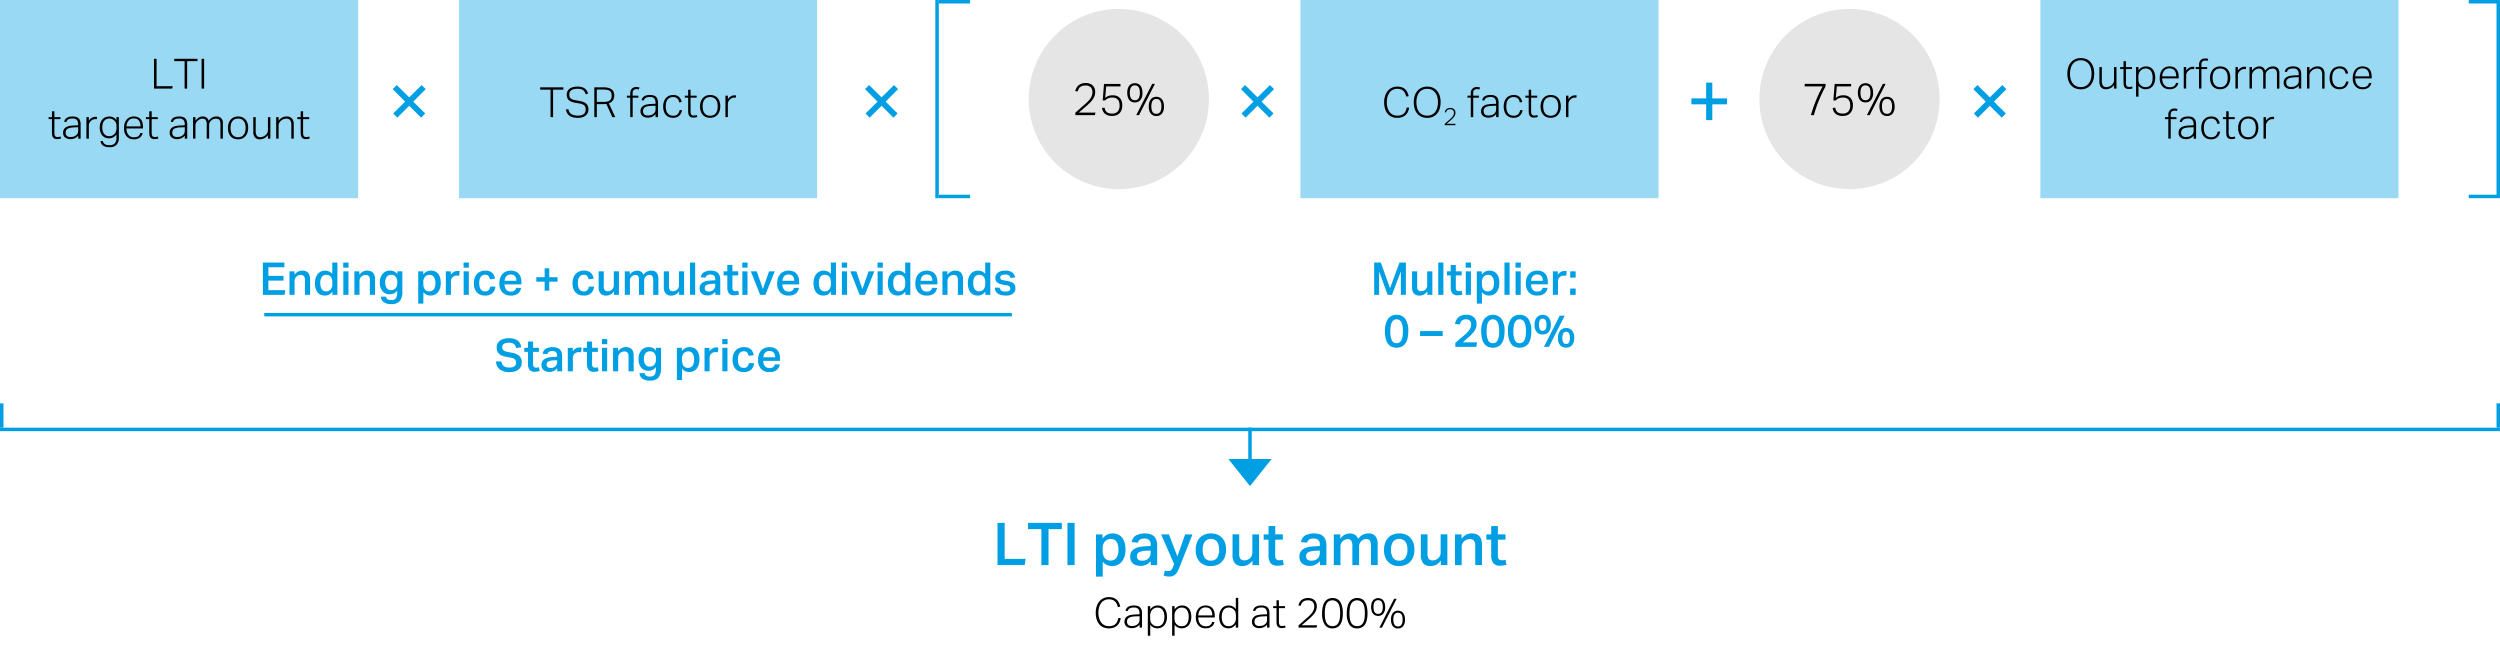 <svg xmlns="http://www.w3.org/2000/svg" width="719" height="186" viewBox="0 0 719 186"><g data-name="Grafik"><path fill="#99d9f4" d="M0 0h103v57H0z"/><path d="M113.086 32.633l3.426-3.4-3.581-3.6 1.172-1.171 3.581 3.537 3.581-3.537 1.172 1.171-3.582 3.6 3.427 3.4-1.172 1.216-3.426-3.427-3.427 3.427zM248.941 32.633l3.427-3.4-3.581-3.6 1.171-1.171 3.582 3.537 3.581-3.537 1.171 1.171-3.581 3.6 3.426 3.4-1.171 1.216-3.426-3.427-3.427 3.427z" fill="#009fe4"/><path fill="none" stroke="#009fe4" d="M269.5 57V0"/><path fill="#99d9f4" d="M132 0h103v57H132zM374 0h103v57H374z"/><circle cx="531.912" cy="28.483" r="25.92" fill="#e5e5e5"/><circle cx="321.779" cy="28.483" r="25.92" fill="#e5e5e5"/><path fill="#99d9f4" d="M586.808 0h103v57h-103z"/><path fill="#009fe4" stroke="#009fe4" d="M719 123.5H0"/><path fill="#009fe4" stroke="#009fe4" stroke-miterlimit="10" d="M354.305 132.5l5.195 6.499 5.195-6.499h-10.39z"/><path fill="#009fe4" stroke="#009fe4" d="M359.5 133v-10"/><path d="M490.691 30h-4.244v-1.7h4.244v-4.553h1.769V28.3h4.24V30h-4.24v4.555h-1.769zM357.06 32.633l3.426-3.4-3.581-3.6 1.172-1.171 3.581 3.537 3.581-3.537 1.171 1.171-3.581 3.6 3.426 3.4-1.171 1.216-3.426-3.427-3.427 3.427zM567.687 32.633l3.426-3.4-3.581-3.6 1.172-1.171 3.581 3.537 3.581-3.537 1.171 1.171-3.581 3.6 3.426 3.4-1.171 1.216-3.426-3.427-3.427 3.427z" fill="#009fe4"/><path fill="none" stroke="#009fe4" d="M270 56.5h9M270 .5h9M718.5 57V0M719 56.5h-9M719 .5h-9"/><path fill="#009fe4" stroke="#009fe4" d="M718.5 123v-7M.5 123v-7"/></g><g data-name="EN"><g fill="#009fe4"><path d="M75.612 75.514h6.176v1.352h-4.6v2.47h4.341V80.7h-4.343v2.743h4.849l-.182 1.357h-6.241zM84.687 78.036v.988a2.9 2.9 0 011.02-.91 2.651 2.651 0 011.216-.286q2.262 0 2.262 2.5V84.8H87.7v-4.242a1.725 1.725 0 00-.3-1.151 1.134 1.134 0 00-.884-.331 1.9 1.9 0 00-.722.136 1.723 1.723 0 00-.566.371 1.8 1.8 0 00-.37.54 1.556 1.556 0 00-.136.643V84.8h-1.465v-6.76zM95.593 83.86a2.874 2.874 0 01-.942.858 2.544 2.544 0 01-1.229.282 2.856 2.856 0 01-1.261-.26 2.378 2.378 0 01-.884-.735 3.317 3.317 0 01-.526-1.131 5.6 5.6 0 01-.176-1.449 5.09 5.09 0 01.182-1.385 3.411 3.411 0 01.534-1.118 2.67 2.67 0 01.864-.76 2.632 2.632 0 011.189-.312 1.741 1.741 0 01.26-.007c.087.005.178.011.273.02a2.744 2.744 0 01.878.254 2.455 2.455 0 01.812.669v-3.272h1.469V84.8h-1.443zm-.012-2.587a3.632 3.632 0 00-.137-1.073 1.748 1.748 0 00-.377-.689 1.4 1.4 0 00-.559-.364 2.051 2.051 0 00-.67-.11 1.5 1.5 0 00-1.267.585 2.912 2.912 0 00-.448 1.781 4.288 4.288 0 00.123 1.1 2.012 2.012 0 00.351.741 1.378 1.378 0 00.527.416 1.621 1.621 0 00.649.13 1.721 1.721 0 001.307-.526 2.321 2.321 0 00.5-1.645zM100.248 75.514v1.469h-1.535v-1.469zm-.027 2.522V84.8h-1.482v-6.76zM103.354 78.036v.988a2.9 2.9 0 011.021-.91 2.647 2.647 0 011.215-.286q2.262 0 2.262 2.5V84.8h-1.482v-4.242a1.719 1.719 0 00-.3-1.151 1.133 1.133 0 00-.884-.331 1.893 1.893 0 00-.721.136 1.713 1.713 0 00-.566.371 1.784 1.784 0 00-.37.54 1.541 1.541 0 00-.137.643V84.8h-1.469v-6.76zM111 85.316a1.108 1.108 0 00.461.76 2.211 2.211 0 001.124.215 1.754 1.754 0 00.962-.234 1.314 1.314 0 00.527-.715 4.307 4.307 0 00.162-1.326v-.455a2.412 2.412 0 01-.91.793 2.722 2.722 0 01-1.235.273 2.579 2.579 0 01-2.106-.9 3.789 3.789 0 01-.741-2.483 3.675 3.675 0 01.806-2.483 2.7 2.7 0 012.159-.936 2.488 2.488 0 012.066 1.027v-.819h1.443v5.746a4.243 4.243 0 01-.754 2.814 3 3 0 01-2.379.865 3.849 3.849 0 01-2.2-.514 2.179 2.179 0 01-.865-1.631zm3.25-4.147a2.466 2.466 0 00-.443-1.593 1.584 1.584 0 00-1.3-.539 1.531 1.531 0 00-1.261.566 2.547 2.547 0 00-.454 1.631 2.666 2.666 0 00.435 1.631 1.433 1.433 0 001.215.579 1.681 1.681 0 001.333-.54 2.238 2.238 0 00.475-1.527zM120.28 78.036h1.443v.936a2.932 2.932 0 01.955-.851 2.555 2.555 0 011.242-.293 2.881 2.881 0 011.248.254 2.392 2.392 0 01.89.721 3.193 3.193 0 01.533 1.124 5.669 5.669 0 01.176 1.463 5.02 5.02 0 01-.208 1.488 3.4 3.4 0 01-.592 1.144 2.559 2.559 0 01-.929.728 2.9 2.9 0 01-1.238.25 2.837 2.837 0 01-1.066-.208 2.459 2.459 0 01-.975-.767v3.289h-1.479zm1.469 3.5a3.55 3.55 0 00.143 1.1 1.861 1.861 0 00.383.7 1.311 1.311 0 00.559.364 2.155 2.155 0 00.67.1 1.755 1.755 0 00.676-.13 1.405 1.405 0 00.546-.416 2.038 2.038 0 00.364-.741 4.094 4.094 0 00.13-1.1 3.86 3.86 0 00-.137-1.111 2.117 2.117 0 00-.364-.729 1.282 1.282 0 00-.526-.4 1.7 1.7 0 00-.624-.117 1.757 1.757 0 00-1.307.52 2.257 2.257 0 00-.513 1.638zM129.653 78.036v1a2.533 2.533 0 01.845-.819 2.063 2.063 0 011.053-.286c.147 0 .271 0 .37.013s.2.022.293.039l-.169 1.352a1.625 1.625 0 00-.312-.052 4.427 4.427 0 00-.351-.013 1.8 1.8 0 00-.728.136 1.675 1.675 0 00-.527.358 1.517 1.517 0 00-.325.5 1.534 1.534 0 00-.11.565V84.8h-1.469v-6.76zM134.853 75.514v1.469h-1.534v-1.469zm-.026 2.522V84.8h-1.482v-6.76zM142.483 82.43a2.9 2.9 0 01-.864 1.891 2.971 2.971 0 01-2.1.683 3.666 3.666 0 01-1.424-.254 2.66 2.66 0 01-1.008-.721 3.02 3.02 0 01-.6-1.125 5.086 5.086 0 01-.2-1.462 4.674 4.674 0 01.222-1.476 3.205 3.205 0 01.643-1.144 2.859 2.859 0 011.033-.734 3.531 3.531 0 011.391-.26 3.4 3.4 0 011.209.189 2.258 2.258 0 011.327 1.241 3.708 3.708 0 01.259.871l-1.468.221a2.157 2.157 0 00-.4-.949 1.165 1.165 0 00-.981-.377 1.492 1.492 0 00-.82.208 1.605 1.605 0 00-.52.539 2.4 2.4 0 00-.279.761 4.442 4.442 0 00-.084.871 4.756 4.756 0 00.09.949 2.364 2.364 0 00.287.76 1.447 1.447 0 00.52.508 1.562 1.562 0 00.793.188 1.373 1.373 0 001.026-.358 1.746 1.746 0 00.443-1.02zM149.867 82.794a2.568 2.568 0 01-.9 1.631 3.193 3.193 0 01-2.054.579 3.127 3.127 0 01-2.45-.93 3.772 3.772 0 01-.839-2.619 4.585 4.585 0 01.241-1.547 3.185 3.185 0 01.675-1.137 2.89 2.89 0 011.04-.7 3.588 3.588 0 011.333-.24 3.479 3.479 0 011.352.24 2.531 2.531 0 01.949.677 2.791 2.791 0 01.559 1.039 4.677 4.677 0 01.182 1.346v.65h-4.849a2.49 2.49 0 00.468 1.5 1.588 1.588 0 001.339.572 1.7 1.7 0 001.053-.273 1.326 1.326 0 00.468-.78zm-1.352-2.041a2.026 2.026 0 00-.39-1.313 1.513 1.513 0 00-1.248-.481 1.577 1.577 0 00-1.248.487 2.179 2.179 0 00-.494 1.307zM154.248 81.013v-1.287h2.392v-2.574h1.326v2.574h2.392v1.287h-2.392v2.574h-1.326v-2.574zM170.849 82.43a2.9 2.9 0 01-.865 1.891 2.97 2.97 0 01-2.1.683 3.666 3.666 0 01-1.424-.254 2.649 2.649 0 01-1.007-.721 3.007 3.007 0 01-.6-1.125 5.122 5.122 0 01-.195-1.462 4.674 4.674 0 01.221-1.476 3.22 3.22 0 01.643-1.144 2.863 2.863 0 011.034-.734 3.528 3.528 0 011.391-.26 3.4 3.4 0 011.209.189 2.26 2.26 0 011.326 1.241 3.758 3.758 0 01.26.871l-1.469.221a2.145 2.145 0 00-.4-.949 1.165 1.165 0 00-.981-.377 1.486 1.486 0 00-.819.208 1.586 1.586 0 00-.52.539 2.4 2.4 0 00-.28.761 4.52 4.52 0 00-.084.871 4.682 4.682 0 00.091.949 2.341 2.341 0 00.286.76 1.455 1.455 0 00.52.508 1.562 1.562 0 00.793.188 1.375 1.375 0 001.027-.358 1.752 1.752 0 00.442-1.02zM173.644 78.036v4.251a1.775 1.775 0 00.279 1.157 1.087 1.087 0 00.852.312 1.815 1.815 0 00.63-.117 1.743 1.743 0 00.566-.338 1.774 1.774 0 00.4-.533 1.548 1.548 0 00.156-.7v-4.03h1.482V84.8h-1.443v-.988a3.087 3.087 0 01-1.014.91 2.493 2.493 0 01-1.17.286 2.105 2.105 0 01-1.7-.611 2.866 2.866 0 01-.513-1.872v-4.489zM181.119 78.036v.975a2.551 2.551 0 011.664-1.131 3.327 3.327 0 01.52-.039 1.951 1.951 0 011.118.345 1.8 1.8 0 01.624.864 2.662 2.662 0 012.21-1.222 1.966 1.966 0 011.586.6 2.931 2.931 0 01.507 1.911V84.8h-1.482v-4.06a4.317 4.317 0 00-.065-.819 1.5 1.5 0 00-.189-.514.642.642 0 00-.318-.26 1.3 1.3 0 00-.442-.071 1.583 1.583 0 00-.689.143 1.5 1.5 0 00-.5.377 1.634 1.634 0 00-.305.527 1.768 1.768 0 00-.1.6V84.8h-1.482v-4.2a1.957 1.957 0 00-.267-1.2.9.9 0 00-.734-.325 1.634 1.634 0 00-.468.084 1.694 1.694 0 00-.527.28 1.669 1.669 0 00-.435.52 1.6 1.6 0 00-.182.793V84.8h-1.469v-6.76zM192.39 78.036v4.251a1.769 1.769 0 00.279 1.157 1.086 1.086 0 00.852.312 1.819 1.819 0 00.63-.117 1.739 1.739 0 00.565-.338 1.76 1.76 0 00.4-.533 1.548 1.548 0 00.155-.7v-4.03h1.482V84.8h-1.443v-.988a3.077 3.077 0 01-1.014.91 2.49 2.49 0 01-1.17.286 2.1 2.1 0 01-1.7-.611 2.86 2.86 0 01-.514-1.872v-4.489zM199.929 75.514V84.8h-1.482v-9.286zM205.728 83.912a3.168 3.168 0 01-.923.754 2.732 2.732 0 01-1.326.3 3.112 3.112 0 01-.9-.124 2.049 2.049 0 01-.722-.37 1.71 1.71 0 01-.481-.631 2.149 2.149 0 01-.175-.9 1.913 1.913 0 01.312-1.138 2.153 2.153 0 01.812-.682 3.876 3.876 0 011.125-.345 11.46 11.46 0 011.248-.123l1-.052v-.286a1.285 1.285 0 00-.371-1.06 1.523 1.523 0 00-.968-.292 1.784 1.784 0 00-1.021.234 1.1 1.1 0 00-.435.676l-1.352-.143a2.05 2.05 0 01.9-1.443 4.425 4.425 0 013.3-.247 1.986 1.986 0 011.274 1.436 4.553 4.553 0 01.124 1.1V84.8h-1.417zm-.976-2.275a5.862 5.862 0 00-1.072.143 1.849 1.849 0 00-.63.266.778.778 0 00-.293.377 1.443 1.443 0 00-.071.462.872.872 0 00.279.689 1.211 1.211 0 00.826.247 1.9 1.9 0 001.442-.494 1.868 1.868 0 00.469-1.339V81.6zM208.106 79.206v-1.17h1.066v-1.82h1.469v1.82h1.677v1.17h-1.677v3.536a1.1 1.1 0 00.215.754.812.812 0 00.63.234 3.372 3.372 0 00.423-.026 2.1 2.1 0 00.4-.091l.221 1.105a4.267 4.267 0 01-1.352.208 1.851 1.851 0 01-1.56-.579 2.839 2.839 0 01-.442-1.735v-3.406zM215.009 75.514v1.469h-1.534v-1.469zm-.026 2.522V84.8H213.5v-6.76zM217.648 78.036l1.755 5.1 1.781-5.1h1.638l-2.691 6.76h-1.521l-2.678-6.76zM229.764 82.794a2.568 2.568 0 01-.9 1.631 3.193 3.193 0 01-2.054.579 3.127 3.127 0 01-2.45-.93 3.772 3.772 0 01-.839-2.619 4.585 4.585 0 01.241-1.547 3.185 3.185 0 01.675-1.137 2.89 2.89 0 011.04-.7 3.588 3.588 0 011.333-.24 3.479 3.479 0 011.352.24 2.531 2.531 0 01.949.677 2.791 2.791 0 01.559 1.039 4.677 4.677 0 01.182 1.346v.65h-4.849a2.49 2.49 0 00.468 1.5 1.588 1.588 0 001.339.572 1.7 1.7 0 001.053-.273 1.326 1.326 0 00.468-.78zm-1.352-2.041a2.026 2.026 0 00-.39-1.313 1.513 1.513 0 00-1.248-.481 1.577 1.577 0 00-1.248.487 2.179 2.179 0 00-.494 1.307zM238.98 83.86a2.874 2.874 0 01-.942.858 2.543 2.543 0 01-1.228.282 2.857 2.857 0 01-1.262-.26 2.367 2.367 0 01-.883-.735 3.319 3.319 0 01-.527-1.131 5.6 5.6 0 01-.176-1.449 5.051 5.051 0 01.183-1.385 3.409 3.409 0 01.533-1.118 2.691 2.691 0 01.864-.76 2.632 2.632 0 011.189-.312 1.751 1.751 0 01.261-.007c.086.005.177.011.273.02a2.746 2.746 0 01.877.254 2.467 2.467 0 01.813.669v-3.272h1.468V84.8h-1.443zm-.012-2.587a3.632 3.632 0 00-.137-1.073 1.748 1.748 0 00-.377-.689 1.4 1.4 0 00-.559-.364 2.045 2.045 0 00-.669-.11 1.5 1.5 0 00-1.268.585 2.912 2.912 0 00-.448 1.781 4.288 4.288 0 00.123 1.1 2.028 2.028 0 00.351.741 1.378 1.378 0 00.527.416 1.623 1.623 0 00.65.13 1.72 1.72 0 001.306-.526 2.321 2.321 0 00.5-1.645zM243.635 75.514v1.469H242.1v-1.469zm-.027 2.522V84.8h-1.482v-6.76zM246.273 78.036l1.755 5.1 1.781-5.1h1.638l-2.691 6.76h-1.521l-2.678-6.76zM253.9 75.514v1.469h-1.53v-1.469zm-.026 2.522V84.8H252.4v-6.76zM260.365 83.86a2.887 2.887 0 01-.943.858 2.54 2.54 0 01-1.228.286 2.849 2.849 0 01-1.261-.26 2.37 2.37 0 01-.884-.735 3.319 3.319 0 01-.527-1.131 5.6 5.6 0 01-.175-1.449 5.052 5.052 0 01.182-1.385 3.429 3.429 0 01.533-1.118 2.691 2.691 0 01.864-.76 2.636 2.636 0 011.19-.312 1.734 1.734 0 01.26-.007c.086.005.177.011.273.02a2.739 2.739 0 01.877.254 2.457 2.457 0 01.813.669v-3.276h1.469V84.8h-1.443zm-.013-2.587a3.632 3.632 0 00-.137-1.073 1.723 1.723 0 00-.377-.689 1.387 1.387 0 00-.559-.364 2.041 2.041 0 00-.669-.11 1.5 1.5 0 00-1.268.585 2.912 2.912 0 00-.448 1.781 4.24 4.24 0 00.124 1.1 2.027 2.027 0 00.35.741 1.378 1.378 0 00.527.416 1.623 1.623 0 00.65.13 1.722 1.722 0 001.307-.526 2.326 2.326 0 00.5-1.645zM269.5 82.794a2.577 2.577 0 01-.9 1.631 3.2 3.2 0 01-2.054.579 3.127 3.127 0 01-2.45-.93 3.767 3.767 0 01-.839-2.619 4.611 4.611 0 01.24-1.547 3.2 3.2 0 01.676-1.137 2.881 2.881 0 011.04-.7 3.585 3.585 0 011.333-.24 3.482 3.482 0 011.352.24 2.531 2.531 0 01.949.677 2.791 2.791 0 01.559 1.039 4.677 4.677 0 01.182 1.346v.65h-4.849a2.49 2.49 0 00.468 1.5 1.586 1.586 0 001.339.572 1.7 1.7 0 001.053-.273 1.326 1.326 0 00.468-.78zm-1.352-2.041a2.026 2.026 0 00-.39-1.313 1.513 1.513 0 00-1.248-.481 1.577 1.577 0 00-1.248.487 2.179 2.179 0 00-.494 1.307zM272.468 78.036v.988a2.9 2.9 0 011.02-.91 2.654 2.654 0 011.216-.286q2.262 0 2.262 2.5V84.8h-1.482v-4.242a1.725 1.725 0 00-.3-1.151 1.134 1.134 0 00-.884-.331 1.889 1.889 0 00-.721.136 1.7 1.7 0 00-.566.371 1.766 1.766 0 00-.37.54 1.541 1.541 0 00-.137.643V84.8h-1.469v-6.76zM283.375 83.86a2.887 2.887 0 01-.943.858A2.543 2.543 0 01281.2 85a2.857 2.857 0 01-1.262-.26 2.367 2.367 0 01-.883-.735 3.319 3.319 0 01-.527-1.131 5.6 5.6 0 01-.176-1.449 5.051 5.051 0 01.183-1.385 3.409 3.409 0 01.533-1.118 2.691 2.691 0 01.864-.76 2.632 2.632 0 011.189-.312 1.751 1.751 0 01.261-.007c.086.005.177.011.273.02a2.746 2.746 0 01.877.254 2.467 2.467 0 01.813.669v-3.272h1.468V84.8h-1.442zm-.013-2.587a3.632 3.632 0 00-.137-1.073 1.748 1.748 0 00-.377-.689 1.394 1.394 0 00-.559-.364 2.041 2.041 0 00-.669-.11 1.5 1.5 0 00-1.268.585 2.912 2.912 0 00-.452 1.778 4.288 4.288 0 00.123 1.1 2.028 2.028 0 00.351.741 1.378 1.378 0 00.527.416 1.623 1.623 0 00.65.13 1.72 1.72 0 001.306-.526 2.321 2.321 0 00.5-1.645zM287.521 82.729a1.229 1.229 0 00.183.552 1.119 1.119 0 00.357.345 1.377 1.377 0 00.5.175 3.8 3.8 0 00.61.046 1.96 1.96 0 001.067-.221.736.736 0 00.324-.65.841.841 0 00-.2-.572 1.4 1.4 0 00-.825-.338 43.336 43.336 0 01-1.417-.273 3.775 3.775 0 01-1.027-.357 1.566 1.566 0 01-.624-.585 1.923 1.923 0 01-.208-.969 1.756 1.756 0 01.208-.852 1.926 1.926 0 01.578-.65 2.784 2.784 0 01.884-.409 4.154 4.154 0 011.125-.143 4.586 4.586 0 011.3.156 2.351 2.351 0 01.846.429 1.888 1.888 0 01.494.624 3.634 3.634 0 01.26.741l-1.327.182a1.467 1.467 0 00-.474-.754 1.763 1.763 0 00-1.059-.247 2.616 2.616 0 00-.7.078 1.4 1.4 0 00-.436.195.614.614 0 00-.221.26.75.75 0 00-.058.286 1.1 1.1 0 00.051.364.476.476 0 00.189.234 1.287 1.287 0 00.371.156c.156.043.351.087.585.13l.845.143a5.517 5.517 0 011.124.3 2.153 2.153 0 01.715.448 1.449 1.449 0 01.371.618 2.752 2.752 0 01.1.78 1.816 1.816 0 01-.7 1.488A3.359 3.359 0 01289.2 85a5.649 5.649 0 01-1.125-.11 3.048 3.048 0 01-.969-.371 2.054 2.054 0 01-.695-.695 2.345 2.345 0 01-.306-1.1zM144.238 103.962a1.828 1.828 0 00.657 1.326 2.714 2.714 0 001.644.416 2.962 2.962 0 00.9-.117 1.619 1.619 0 00.585-.312 1.074 1.074 0 00.312-.462 1.725 1.725 0 00.091-.565 1.515 1.515 0 00-.065-.436 1.007 1.007 0 00-.234-.4 1.475 1.475 0 00-.455-.319 2.866 2.866 0 00-.728-.214l-1.183-.221a8.165 8.165 0 01-1.248-.325 2.856 2.856 0 01-.916-.514 2.008 2.008 0 01-.559-.78 2.965 2.965 0 01-.189-1.124 2.314 2.314 0 011-1.982 3.3 3.3 0 011.111-.5 5.723 5.723 0 011.4-.162 5.066 5.066 0 011.612.221 3.034 3.034 0 011.053.579 2.38 2.38 0 01.611.825 3.847 3.847 0 01.286.975l-1.482.234a2.075 2.075 0 00-.63-1.157 2.2 2.2 0 00-1.424-.377 3.722 3.722 0 00-.929.1 1.673 1.673 0 00-.6.273 1.02 1.02 0 00-.324.4 1.191 1.191 0 00-.1.474 1.161 1.161 0 00.332.91 2.526 2.526 0 001.163.468l1.287.247a4.208 4.208 0 012.158.929 2.489 2.489 0 01.689 1.892 2.721 2.721 0 01-.214 1.085 2.316 2.316 0 01-.657.871 3.259 3.259 0 01-1.1.585 4.927 4.927 0 01-1.528.215 4.618 4.618 0 01-2.795-.748 2.948 2.948 0 01-1.118-2.32zM150.777 101.206v-1.17h1.066v-1.82h1.469v1.82h1.677v1.17h-1.677v3.536a1.1 1.1 0 00.215.754.812.812 0 00.63.234 3.372 3.372 0 00.423-.026 2.1 2.1 0 00.4-.091l.221 1.105a4.267 4.267 0 01-1.352.208 1.851 1.851 0 01-1.56-.579 2.839 2.839 0 01-.442-1.735v-3.406zM160.254 105.912a3.155 3.155 0 01-.923.754 2.73 2.73 0 01-1.326.3 3.112 3.112 0 01-.9-.124 2.066 2.066 0 01-.722-.37 1.721 1.721 0 01-.481-.631 2.165 2.165 0 01-.175-.9 1.913 1.913 0 01.312-1.138 2.161 2.161 0 01.812-.682 3.876 3.876 0 011.125-.345 11.46 11.46 0 011.248-.123l1-.052v-.286a1.285 1.285 0 00-.371-1.06 1.521 1.521 0 00-.968-.292 1.781 1.781 0 00-1.02.234 1.1 1.1 0 00-.436.676l-1.352-.143a2.05 2.05 0 01.9-1.443 4.425 4.425 0 013.295-.247 1.98 1.98 0 011.274 1.436 4.553 4.553 0 01.124 1.1v4.224h-1.417zm-.975-2.275a5.837 5.837 0 00-1.072.143 1.855 1.855 0 00-.631.266.776.776 0 00-.292.377 1.443 1.443 0 00-.072.462.87.87 0 00.28.689 1.209 1.209 0 00.825.247 1.9 1.9 0 001.443-.494 1.867 1.867 0 00.468-1.339v-.39zM164.726 100.036v1a2.543 2.543 0 01.845-.819 2.063 2.063 0 011.053-.286c.147 0 .271 0 .371.013s.2.022.292.039l-.169 1.352a1.625 1.625 0 00-.312-.052 4.41 4.41 0 00-.351-.013 1.8 1.8 0 00-.728.136 1.659 1.659 0 00-.526.358 1.535 1.535 0 00-.436 1.066v3.97H163.3v-6.76zM167.742 101.206v-1.17h1.066v-1.82h1.469v1.82h1.677v1.17h-1.677v3.536a1.1 1.1 0 00.215.754.812.812 0 00.63.234 3.344 3.344 0 00.422-.026 2.1 2.1 0 00.4-.091l.221 1.105a4.271 4.271 0 01-1.352.208 1.848 1.848 0 01-1.56-.579 2.839 2.839 0 01-.442-1.735v-3.406zM174.645 97.514v1.469h-1.534v-1.469zm-.026 2.522v6.76h-1.482v-6.76zM177.751 100.036v.988a2.912 2.912 0 011.021-.91 2.651 2.651 0 011.216-.286q2.262 0 2.262 2.5v4.472h-1.482v-4.238a1.725 1.725 0 00-.3-1.151 1.135 1.135 0 00-.885-.331 1.9 1.9 0 00-.721.136 1.723 1.723 0 00-.566.371 1.8 1.8 0 00-.37.54 1.556 1.556 0 00-.136.643v4.03h-1.469v-6.76zM185.4 107.316a1.108 1.108 0 00.461.76 2.211 2.211 0 001.124.215 1.754 1.754 0 00.962-.234 1.314 1.314 0 00.527-.715 4.307 4.307 0 00.162-1.326v-.455a2.412 2.412 0 01-.91.793 2.722 2.722 0 01-1.235.273 2.578 2.578 0 01-2.106-.9 3.789 3.789 0 01-.741-2.483 3.675 3.675 0 01.806-2.483 2.7 2.7 0 012.158-.936 2.488 2.488 0 012.067 1.027v-.819h1.443v5.746a4.243 4.243 0 01-.754 2.814 3 3 0 01-2.379.865 3.849 3.849 0 01-2.2-.514 2.179 2.179 0 01-.865-1.631zm3.25-4.147a2.466 2.466 0 00-.443-1.593 1.584 1.584 0 00-1.3-.539 1.531 1.531 0 00-1.261.566 2.547 2.547 0 00-.454 1.631 2.666 2.666 0 00.435 1.631 1.433 1.433 0 001.215.579 1.682 1.682 0 001.333-.54 2.238 2.238 0 00.475-1.527zM194.677 100.036h1.443v.936a2.935 2.935 0 01.956-.851 2.549 2.549 0 011.241-.293 2.875 2.875 0 011.248.254 2.4 2.4 0 01.891.721 3.193 3.193 0 01.533 1.124 5.67 5.67 0 01.175 1.463 4.987 4.987 0 01-.208 1.488 3.413 3.413 0 01-.591 1.144 2.563 2.563 0 01-.93.728 2.9 2.9 0 01-1.235.25 2.841 2.841 0 01-1.066-.208 2.466 2.466 0 01-.975-.767v3.289h-1.482zm1.469 3.5a3.58 3.58 0 00.143 1.1 1.848 1.848 0 00.384.7 1.3 1.3 0 00.559.364 2.148 2.148 0 00.669.1 1.751 1.751 0 00.676-.13 1.405 1.405 0 00.546-.416 2.038 2.038 0 00.364-.741 4.055 4.055 0 00.13-1.1 3.863 3.863 0 00-.136-1.111 2.135 2.135 0 00-.364-.729 1.278 1.278 0 00-.527-.4 1.7 1.7 0 00-.624-.117 1.756 1.756 0 00-1.306.52 2.253 2.253 0 00-.514 1.638zM204.05 100.036v1a2.533 2.533 0 01.845-.819 2.063 2.063 0 011.053-.286c.147 0 .271 0 .37.013s.2.022.293.039l-.169 1.352a1.625 1.625 0 00-.312-.052 4.427 4.427 0 00-.351-.013 1.8 1.8 0 00-.728.136 1.664 1.664 0 00-.527.358 1.54 1.54 0 00-.435 1.066v3.97h-1.469v-6.76zM209.25 97.514v1.469h-1.534v-1.469zm-.026 2.522v6.76h-1.482v-6.76zM216.88 104.43a2.9 2.9 0 01-.864 1.891 2.971 2.971 0 01-2.1.683 3.666 3.666 0 01-1.424-.254 2.66 2.66 0 01-1.008-.721 3.02 3.02 0 01-.6-1.125 5.086 5.086 0 01-.2-1.462 4.674 4.674 0 01.222-1.476 3.205 3.205 0 01.643-1.144 2.859 2.859 0 011.033-.734 3.531 3.531 0 011.391-.26 3.4 3.4 0 011.209.189 2.258 2.258 0 011.327 1.241 3.708 3.708 0 01.259.871l-1.468.221a2.157 2.157 0 00-.4-.949 1.165 1.165 0 00-.981-.377 1.492 1.492 0 00-.82.208 1.605 1.605 0 00-.52.539 2.4 2.4 0 00-.279.761 4.442 4.442 0 00-.084.871 4.756 4.756 0 00.09.949 2.364 2.364 0 00.287.76 1.447 1.447 0 00.52.508 1.559 1.559 0 00.793.188 1.373 1.373 0 001.026-.358 1.746 1.746 0 00.443-1.02zM224.265 104.794a2.577 2.577 0 01-.9 1.631 3.2 3.2 0 01-2.055.579 3.13 3.13 0 01-2.45-.93 3.772 3.772 0 01-.839-2.619 4.585 4.585 0 01.241-1.547 3.173 3.173 0 01.676-1.137 2.873 2.873 0 011.04-.7 3.579 3.579 0 011.332-.24 3.487 3.487 0 011.353.24 2.539 2.539 0 01.949.677 2.79 2.79 0 01.558 1.039 4.643 4.643 0 01.182 1.346v.65h-4.849a2.5 2.5 0 00.469 1.5 1.584 1.584 0 001.338.572 1.7 1.7 0 001.054-.273 1.325 1.325 0 00.467-.78zm-1.352-2.041a2.021 2.021 0 00-.391-1.313 1.51 1.51 0 00-1.248-.481 1.578 1.578 0 00-1.248.487 2.185 2.185 0 00-.493 1.307z"/></g><path d="M44.294 16.906h.732v7.884h4.656l-.156.684h-5.232zM53.09 17.578h-2.976v-.672h6.672v.672h-2.964v7.9h-.732zM57.974 16.906h.732v8.568h-.732zM14.943 34.27h-.96v-.576h.96v-1.7h.7v1.7h1.752v.576h-1.756v4.044a1.471 1.471 0 00.192.774.72.72 0 00.672.318 2.476 2.476 0 00.528-.048 3.235 3.235 0 00.384-.108l.144.564a3.063 3.063 0 01-.438.132 3.1 3.1 0 01-.678.06 1.61 1.61 0 01-.828-.18 1.164 1.164 0 01-.45-.474 1.862 1.862 0 01-.186-.678q-.036-.384-.036-.8zM22.491 39a3 3 0 01-.372.378 2.576 2.576 0 01-.492.33 2.8 2.8 0 01-.606.228 2.941 2.941 0 01-.726.084 2.433 2.433 0 01-1.56-.468 1.672 1.672 0 01-.588-1.392 1.8 1.8 0 01.264-1.02 1.859 1.859 0 01.7-.624 3.271 3.271 0 011-.318 9.706 9.706 0 011.158-.114l1.2-.048v-.192a2.049 2.049 0 00-.354-1.332 1.589 1.589 0 00-1.266-.42 3.331 3.331 0 00-.75.072 1.53 1.53 0 00-.51.21 1.136 1.136 0 00-.324.324 1.428 1.428 0 00-.18.414l-.636-.1q.336-1.512 2.424-1.512a3.321 3.321 0 011.092.156 1.723 1.723 0 01.714.45 1.744 1.744 0 01.39.72 3.656 3.656 0 01.12.978v4.068h-.7zm-.012-2.412l-1.14.048a6.669 6.669 0 00-1.164.126 2.3 2.3 0 00-.756.288 1.1 1.1 0 00-.414.456 1.507 1.507 0 00-.126.642 1.277 1.277 0 00.318.906 1.474 1.474 0 001.11.342 3.485 3.485 0 00.786-.09 1.563 1.563 0 00.642-.294 2.6 2.6 0 00.354-.3 1.362 1.362 0 00.228-.318 1.313 1.313 0 00.126-.39 3.1 3.1 0 00.036-.5zM24.854 33.694h.7V34.7a2.821 2.821 0 01.852-.816 1.948 1.948 0 011.02-.288c.088 0 .169 0 .245.006a1.949 1.949 0 01.247.03l-.084.66a2.424 2.424 0 00-.4-.036 1.909 1.909 0 00-.636.114 1.7 1.7 0 00-.612.39 1.994 1.994 0 00-.457.582 1.729 1.729 0 00-.179.81v3.72h-.7zM29.571 40.546a1.382 1.382 0 00.575.906 2.493 2.493 0 001.356.294 2 2 0 001.5-.5 2.372 2.372 0 00.48-1.674v-.922a2.782 2.782 0 01-.905.834 2.5 2.5 0 01-1.243.294 2.575 2.575 0 01-1.188-.258 2.382 2.382 0 01-.828-.69 2.98 2.98 0 01-.48-.99 4.28 4.28 0 01-.155-1.158 4.2 4.2 0 01.192-1.308 2.842 2.842 0 01.552-1 2.456 2.456 0 01.876-.642 2.848 2.848 0 011.164-.228 2.679 2.679 0 011.044.222 2.419 2.419 0 01.971.81v-.84h.7v5.952a2.856 2.856 0 01-.642 1.968 2.58 2.58 0 01-2.022.72 4.681 4.681 0 01-.978-.1 2.5 2.5 0 01-.792-.306 1.711 1.711 0 01-.558-.552 1.981 1.981 0 01-.276-.834zm3.936-4.008a5.247 5.247 0 00-.043-.726 2.008 2.008 0 00-.143-.54 1.611 1.611 0 00-.259-.414 2.611 2.611 0 00-.372-.348 2.279 2.279 0 00-.575-.312 1.933 1.933 0 00-.636-.1 2.242 2.242 0 00-.816.144 1.653 1.653 0 00-.648.456 2.2 2.2 0 00-.432.8 3.854 3.854 0 00-.156 1.17 3.4 3.4 0 00.174 1.17 2.213 2.213 0 00.45.768 1.642 1.642 0 00.624.426 1.982 1.982 0 00.708.132 2.337 2.337 0 00.672-.084 2.155 2.155 0 00.588-.3 2.042 2.042 0 00.642-.8 2.933 2.933 0 00.222-1.218zM41.019 38.254a2.105 2.105 0 01-.769 1.308 2.759 2.759 0 01-1.775.5 2.581 2.581 0 01-2.07-.858 3.5 3.5 0 01-.738-2.358 4.513 4.513 0 01.209-1.44 3.018 3.018 0 01.588-1.05 2.46 2.46 0 01.889-.642 2.841 2.841 0 011.122-.216 2.893 2.893 0 011.224.234 2.219 2.219 0 01.822.636 2.555 2.555 0 01.461.954 4.649 4.649 0 01.144 1.188v.444h-4.751a3.589 3.589 0 00.131.99 2.4 2.4 0 00.4.8 1.9 1.9 0 00.66.54 2.017 2.017 0 00.913.2 3 3 0 00.792-.09 1.55 1.55 0 00.54-.258 1.312 1.312 0 00.341-.39 2.1 2.1 0 00.2-.5zm-.612-1.9a3.659 3.659 0 00-.109-.924 2.041 2.041 0 00-.336-.726 1.5 1.5 0 00-.6-.474 2.152 2.152 0 00-.888-.168 1.9 1.9 0 00-1.44.564 2.8 2.8 0 00-.648 1.728zM42.926 34.27h-.96v-.576h.96v-1.7h.7v1.7h1.753v.576h-1.757v4.044a1.471 1.471 0 00.192.774.72.72 0 00.672.318 2.476 2.476 0 00.528-.048 3.235 3.235 0 00.384-.108l.144.564a3.063 3.063 0 01-.438.132 3.1 3.1 0 01-.678.06 1.61 1.61 0 01-.828-.18 1.164 1.164 0 01-.45-.474 1.862 1.862 0 01-.186-.678q-.036-.384-.036-.8zM53.15 39a3 3 0 01-.372.378 2.576 2.576 0 01-.492.33 2.8 2.8 0 01-.606.228 2.941 2.941 0 01-.726.084 2.433 2.433 0 01-1.56-.468 1.672 1.672 0 01-.588-1.392 1.8 1.8 0 01.264-1.02 1.859 1.859 0 01.7-.624 3.271 3.271 0 011-.318 9.706 9.706 0 011.158-.114l1.2-.048v-.192a2.049 2.049 0 00-.354-1.332 1.589 1.589 0 00-1.266-.42 3.331 3.331 0 00-.75.072 1.53 1.53 0 00-.51.21 1.136 1.136 0 00-.324.324 1.428 1.428 0 00-.18.414l-.636-.1q.334-1.512 2.422-1.512a3.321 3.321 0 011.092.156 1.723 1.723 0 01.714.45 1.744 1.744 0 01.39.72 3.616 3.616 0 01.12.978v4.068h-.7zm-.012-2.412L52 36.634a6.669 6.669 0 00-1.164.126 2.3 2.3 0 00-.756.288 1.1 1.1 0 00-.414.456 1.507 1.507 0 00-.126.642 1.277 1.277 0 00.318.906 1.474 1.474 0 001.11.342 3.485 3.485 0 00.786-.09 1.563 1.563 0 00.642-.294 2.6 2.6 0 00.354-.3 1.362 1.362 0 00.228-.318A1.313 1.313 0 0053.1 38a3.1 3.1 0 00.036-.5zM55.514 33.694h.7v1.02a3.3 3.3 0 01.978-.912 2.109 2.109 0 011.062-.3 1.694 1.694 0 011.764 1.212A3.1 3.1 0 0161 33.82a2.428 2.428 0 011.21-.32 1.936 1.936 0 011.392.48 2.04 2.04 0 01.5 1.536v4.356h-.7v-4.1a3.344 3.344 0 00-.078-.792 1.234 1.234 0 00-.24-.5.866.866 0 00-.4-.27 1.83 1.83 0 00-.564-.078 2.307 2.307 0 00-.63.1 1.827 1.827 0 00-.678.378 1.909 1.909 0 00-.474.552 1.492 1.492 0 00-.186.756v3.96h-.7v-4.096a2.028 2.028 0 00-.302-1.282 1.158 1.158 0 00-.948-.378 1.57 1.57 0 00-.678.15 2.693 2.693 0 00-.63.426q-.108.1-.234.228a1.408 1.408 0 00-.222.312 2.045 2.045 0 00-.162.42 2.088 2.088 0 00-.066.552v3.66h-.7zM68.438 40.066a3.076 3.076 0 01-1.218-.228 2.422 2.422 0 01-.9-.654 2.993 2.993 0 01-.564-1.026 4.275 4.275 0 01-.2-1.344 4.2 4.2 0 01.21-1.368 3.085 3.085 0 01.588-1.044 2.55 2.55 0 01.918-.666 3.019 3.019 0 011.212-.234 3.088 3.088 0 011.212.228 2.465 2.465 0 01.912.654 2.938 2.938 0 01.57 1.026 4.233 4.233 0 01.2 1.332 4.31 4.31 0 01-.2 1.368 3.074 3.074 0 01-.582 1.05 2.507 2.507 0 01-.924.672 3.094 3.094 0 01-1.234.234zm.024-.6a2.157 2.157 0 001-.21 1.9 1.9 0 00.672-.57 2.375 2.375 0 00.384-.852 4.5 4.5 0 00.12-1.068 4.319 4.319 0 00-.12-1.038 2.377 2.377 0 00-.384-.846 1.9 1.9 0 00-.672-.57 2.453 2.453 0 00-1.986 0 1.83 1.83 0 00-.672.57 2.44 2.44 0 00-.378.846 4.372 4.372 0 00-.12 1.05 4.447 4.447 0 00.12 1.056 2.437 2.437 0 00.378.852 1.83 1.83 0 00.672.57 2.165 2.165 0 00.986.21zM72.842 33.694h.7v3.924a2.452 2.452 0 00.306 1.4 1.206 1.206 0 001.05.426 2.048 2.048 0 00.744-.144 2.493 2.493 0 001.236-1.074 1.905 1.905 0 00.18-.906v-3.626h.7v6.18h-.7v-1.008a2.84 2.84 0 01-2.244 1.2 1.816 1.816 0 01-1.514-.576 2.661 2.661 0 01-.456-1.68zM79.43 33.694h.7V34.7a3.226 3.226 0 011.074-.918 2.71 2.71 0 011.218-.282 1.944 1.944 0 011.56.588 2.488 2.488 0 01.5 1.668v4.116h-.7V35.95a2.219 2.219 0 00-.348-1.4 1.344 1.344 0 00-1.1-.426 2.349 2.349 0 00-.762.138 2.03 2.03 0 00-.726.438 2.366 2.366 0 00-.54.642 1.905 1.905 0 00-.18.906v3.624h-.7zM86.474 34.27h-.96v-.576h.96v-1.7h.695v1.7h1.753v.576h-1.753v4.044a1.462 1.462 0 00.193.774.719.719 0 00.672.318 2.483 2.483 0 00.528-.048 3.29 3.29 0 00.384-.108l.144.564a3.063 3.063 0 01-.438.132 3.109 3.109 0 01-.678.06 1.61 1.61 0 01-.828-.18 1.157 1.157 0 01-.45-.474 1.862 1.862 0 01-.186-.678q-.036-.384-.036-.8z"/><g><path d="M158.336 25.793h-2.976v-.671h6.672v.671h-2.964v7.9h-.732zM163.5 31.445a2.067 2.067 0 00.828 1.387 4.305 4.305 0 002.97.281 1.78 1.78 0 00.678-.384 1.38 1.38 0 00.361-.563 2.183 2.183 0 00.107-.685 2.437 2.437 0 00-.065-.569 1.225 1.225 0 00-.252-.493 1.608 1.608 0 00-.535-.39 3.473 3.473 0 00-.912-.263l-1.068-.181a7.1 7.1 0 01-1.109-.275 2.732 2.732 0 01-.823-.438 1.719 1.719 0 01-.509-.679 2.519 2.519 0 01-.175-1 2.03 2.03 0 01.246-1.02 2.147 2.147 0 01.66-.714 3.012 3.012 0 01.972-.42 4.959 4.959 0 011.182-.138 4.405 4.405 0 011.344.175 2.637 2.637 0 01.888.462 2.133 2.133 0 01.54.653 4.056 4.056 0 01.3.739l-.673.191a3.821 3.821 0 00-.282-.666 1.585 1.585 0 00-.432-.5 1.974 1.974 0 00-.677-.312 4.012 4.012 0 00-1-.107 4.114 4.114 0 00-1.1.125 2.016 2.016 0 00-.72.349 1.262 1.262 0 00-.4.527 1.779 1.779 0 00-.12.654 2.057 2.057 0 00.084.624 1.051 1.051 0 00.288.456 1.671 1.671 0 00.546.325 5.02 5.02 0 00.858.228l1.212.215a5.817 5.817 0 011.122.312 2.5 2.5 0 01.786.486 1.829 1.829 0 01.463.7 2.81 2.81 0 01.149.96 2.312 2.312 0 01-.191.931 2.122 2.122 0 01-.571.761 2.814 2.814 0 01-.942.516 4.1 4.1 0 01-1.32.192 5.944 5.944 0 01-1.29-.132 3.117 3.117 0 01-1.043-.425 2.4 2.4 0 01-.739-.763 2.694 2.694 0 01-.36-1.14zM170.924 25.122h2.688a4.723 4.723 0 011.518.2 2.53 2.53 0 01.936.528 1.669 1.669 0 01.468.744 2.943 2.943 0 01.126.851 2.538 2.538 0 01-.366 1.392 2.253 2.253 0 01-1.194.876l1.848 3.972h-.848l-1.716-3.8c-.136.016-.276.031-.42.042s-.3.018-.456.018h-1.86v3.744h-.72zm2.784 4.175a3.856 3.856 0 001.074-.126 1.638 1.638 0 00.678-.365 1.3 1.3 0 00.354-.577 2.64 2.64 0 00.1-.768 2.293 2.293 0 00-.108-.737 1.146 1.146 0 00-.378-.535 1.834 1.834 0 00-.72-.324 4.971 4.971 0 00-1.134-.108h-1.932V29.3zM181.256 28.085h-.96v-.576h.96V26.8a2 2 0 01.144-.792 1.6 1.6 0 01.378-.551 1.538 1.538 0 01.546-.325 2.03 2.03 0 01.66-.108 3.272 3.272 0 01.462.031 3.09 3.09 0 01.45.1l-.144.589a2.171 2.171 0 00-.7-.108 1.251 1.251 0 00-.786.245 1.072 1.072 0 00-.318.894v.732h1.652v.576h-1.644v5.6h-.7zM188.552 32.813a3 3 0 01-.372.378 2.576 2.576 0 01-.492.33 2.8 2.8 0 01-.606.229 2.991 2.991 0 01-.726.083 2.433 2.433 0 01-1.56-.468 1.671 1.671 0 01-.588-1.391 1.8 1.8 0 01.264-1.02 1.842 1.842 0 01.7-.624 3.272 3.272 0 011-.319 10.139 10.139 0 011.158-.114l1.2-.047v-.193a2.046 2.046 0 00-.354-1.331 1.586 1.586 0 00-1.266-.421 3.325 3.325 0 00-.75.073 1.509 1.509 0 00-.51.21 1.132 1.132 0 00-.324.323 1.44 1.44 0 00-.18.414l-.636-.1q.336-1.513 2.424-1.513a3.319 3.319 0 011.092.157 1.637 1.637 0 011.1 1.17 3.611 3.611 0 01.12.978v4.067h-.7zm-.012-2.413l-1.14.048a6.756 6.756 0 00-1.164.127 2.319 2.319 0 00-.756.287 1.108 1.108 0 00-.414.456 1.51 1.51 0 00-.126.642 1.28 1.28 0 00.318.907 1.478 1.478 0 001.11.341 3.483 3.483 0 00.786-.089 1.576 1.576 0 00.642-.294 2.531 2.531 0 00.354-.3 1.336 1.336 0 00.228-.317 1.32 1.32 0 00.126-.391 3.1 3.1 0 00.036-.5zM196.147 31.673a2.721 2.721 0 01-.827 1.626 2.538 2.538 0 01-1.764.582 3.076 3.076 0 01-1.2-.221 2.322 2.322 0 01-.887-.649 2.937 2.937 0 01-.552-1.026 4.441 4.441 0 01-.192-1.356 4.31 4.31 0 01.2-1.368 3.056 3.056 0 01.576-1.044 2.521 2.521 0 01.906-.666 2.989 2.989 0 011.206-.234 2.41 2.41 0 011.626.522 2.537 2.537 0 01.8 1.471l-.672.168a3.023 3.023 0 00-.2-.624 1.712 1.712 0 00-.336-.493 1.5 1.5 0 00-.51-.323 1.985 1.985 0 00-.726-.121 2.06 2.06 0 00-.96.2 1.875 1.875 0 00-.66.558 2.285 2.285 0 00-.384.845 4.817 4.817 0 000 2.137 2.512 2.512 0 00.371.852 1.774 1.774 0 00.655.564 2.126 2.126 0 00.966.2 1.731 1.731 0 001.314-.438 2.308 2.308 0 00.558-1.17zM197.912 28.085h-.96v-.576h.96v-1.7h.695v1.7h1.753v.576h-1.753v4.044a1.46 1.46 0 00.193.774.718.718 0 00.672.319 2.413 2.413 0 00.528-.049 3.1 3.1 0 00.384-.108l.144.564a3.063 3.063 0 01-.438.132 3.109 3.109 0 01-.678.06 1.627 1.627 0 01-.829-.179 1.164 1.164 0 01-.449-.475 1.85 1.85 0 01-.186-.678 8.58 8.58 0 01-.036-.8zM204.211 33.881a3.071 3.071 0 01-1.217-.228 2.412 2.412 0 01-.9-.653 2.993 2.993 0 01-.564-1.026 4.252 4.252 0 01-.2-1.345 4.17 4.17 0 01.21-1.368 3.093 3.093 0 01.587-1.044 2.592 2.592 0 01.918-.666 3.044 3.044 0 011.213-.234 3.106 3.106 0 011.212.228 2.488 2.488 0 01.912.654 2.959 2.959 0 01.57 1.027 4.254 4.254 0 01.2 1.332 4.328 4.328 0 01-.2 1.367 3.078 3.078 0 01-.582 1.051 2.5 2.5 0 01-.925.671 3.09 3.09 0 01-1.234.234zm.024-.6a2.157 2.157 0 001-.21 1.89 1.89 0 00.673-.57 2.367 2.367 0 00.384-.852 4.5 4.5 0 00.12-1.067 4.327 4.327 0 00-.12-1.039 2.385 2.385 0 00-.384-.846 1.92 1.92 0 00-.673-.57 2.45 2.45 0 00-1.985 0 1.849 1.849 0 00-.672.57 2.412 2.412 0 00-.378.846 4.378 4.378 0 00-.12 1.05 4.441 4.441 0 00.12 1.056 2.393 2.393 0 00.378.852 1.821 1.821 0 00.672.57 2.161 2.161 0 00.985.21zM208.639 27.509h.7v1.009a2.824 2.824 0 01.853-.816 1.936 1.936 0 011.02-.288h.245a2.161 2.161 0 01.246.03l-.084.66a2.424 2.424 0 00-.4-.036 1.886 1.886 0 00-.636.115 1.705 1.705 0 00-.612.39 1.991 1.991 0 00-.456.582 1.724 1.724 0 00-.18.809v3.72h-.7z"/></g><g fill="#009fe4"><path d="M288.943 150.385v10.353h6.018l-.255 1.785h-7.82v-12.138zM299.5 152.17h-3.842v-1.785h9.723v1.785h-3.824v10.353H299.5zM307 150.385h2.057v12.138H307zM315.207 153.684h1.887v1.223a3.852 3.852 0 011.25-1.113 3.349 3.349 0 011.623-.382 3.765 3.765 0 011.632.331 3.145 3.145 0 011.165.944 4.149 4.149 0 01.7 1.47 7.358 7.358 0 01.23 1.912 6.558 6.558 0 01-.272 1.947 4.452 4.452 0 01-.773 1.5 3.373 3.373 0 01-1.216.952 3.79 3.79 0 01-1.615.331 3.712 3.712 0 01-1.394-.272 3.223 3.223 0 01-1.275-1v4.3h-1.938zm1.921 4.572a4.67 4.67 0 00.187 1.437 2.457 2.457 0 00.5.91 1.719 1.719 0 00.732.476 2.815 2.815 0 00.875.135 2.264 2.264 0 00.884-.17 1.815 1.815 0 00.714-.544 2.661 2.661 0 00.476-.969 5.328 5.328 0 00.17-1.445 5.094 5.094 0 00-.178-1.453 2.782 2.782 0 00-.476-.952 1.678 1.678 0 00-.689-.518 2.219 2.219 0 00-.816-.154 2.3 2.3 0 00-1.708.68 2.952 2.952 0 00-.672 2.143zM330.949 161.368a4.135 4.135 0 01-1.207.986 3.572 3.572 0 01-1.734.391 4.121 4.121 0 01-1.173-.162 2.7 2.7 0 01-.944-.484 2.252 2.252 0 01-.629-.825 2.817 2.817 0 01-.229-1.182 2.5 2.5 0 01.408-1.487 2.829 2.829 0 011.062-.893 5.083 5.083 0 011.471-.45 14.31 14.31 0 011.632-.161l1.309-.069v-.374a1.679 1.679 0 00-.485-1.385 1.983 1.983 0 00-1.266-.382 2.343 2.343 0 00-1.335.305 1.441 1.441 0 00-.569.885l-1.768-.187a2.686 2.686 0 011.173-1.888 5.792 5.792 0 014.309-.322 2.59 2.59 0 011.666 1.878 5.979 5.979 0 01.16 1.438v5.524h-1.853zm-1.275-2.975a7.623 7.623 0 00-1.4.187 2.372 2.372 0 00-.824.348 1.013 1.013 0 00-.383.493 1.9 1.9 0 00-.093.6 1.137 1.137 0 00.365.9 1.584 1.584 0 001.08.324 2.49 2.49 0 001.887-.646 2.444 2.444 0 00.612-1.751v-.511zM335.029 164.087a2.848 2.848 0 00.969.153 1.2 1.2 0 00.8-.246 2.292 2.292 0 00.544-.927l.323-.85-3.723-8.533h2.244l2.431 6.375 2.227-6.375h2.108l-3.519 8.924q-.306.781-.578 1.377a4.489 4.489 0 01-.612 1 2.264 2.264 0 01-.808.621 2.774 2.774 0 01-1.147.212 5.163 5.163 0 01-.816-.059 5.413 5.413 0 01-.8-.2zM348.238 162.795a4.172 4.172 0 01-3.213-1.224 4.9 4.9 0 01-1.139-3.467 5.866 5.866 0 01.3-1.921 4.113 4.113 0 01.858-1.479 3.851 3.851 0 011.377-.953 4.794 4.794 0 011.853-.339 4.728 4.728 0 011.87.348 3.842 3.842 0 011.368.96 4.04 4.04 0 01.833 1.471 6.019 6.019 0 01.281 1.878 5.862 5.862 0 01-.323 2.032 4.167 4.167 0 01-.909 1.479 3.8 3.8 0 01-1.386.909 4.908 4.908 0 01-1.77.306zm.017-1.564a2.011 2.011 0 001.793-.841 4.058 4.058 0 00.57-2.3 3.979 3.979 0 00-.57-2.277 2.34 2.34 0 00-3.587.008 4 4 0 00-.569 2.269 4.168 4.168 0 00.552 2.295 2 2 0 001.811.846zM356.4 153.684v5.559a2.315 2.315 0 00.366 1.512 1.418 1.418 0 001.113.409 2.385 2.385 0 00.825-.154 2.274 2.274 0 001.266-1.138 2.014 2.014 0 00.2-.918v-5.27h1.938v8.839h-1.886v-1.292a4.031 4.031 0 01-1.327 1.19 3.25 3.25 0 01-1.53.374 2.751 2.751 0 01-2.218-.8 3.747 3.747 0 01-.671-2.449v-5.864zM363.435 155.213v-1.529h1.394V151.3h1.921v2.381h2.193v1.529h-2.193v4.624a1.43 1.43 0 00.281.986 1.061 1.061 0 00.824.306 4.266 4.266 0 00.553-.034 2.752 2.752 0 00.518-.118l.289 1.444a5.538 5.538 0 01-1.768.272 2.421 2.421 0 01-2.04-.756 3.713 3.713 0 01-.578-2.27v-4.454zM379.619 161.368a4.122 4.122 0 01-1.207.986 3.572 3.572 0 01-1.734.391 4.131 4.131 0 01-1.173-.162 2.7 2.7 0 01-.943-.484 2.231 2.231 0 01-.629-.825 2.816 2.816 0 01-.23-1.182 2.5 2.5 0 01.408-1.487 2.825 2.825 0 011.063-.893 5.077 5.077 0 011.47-.45 14.31 14.31 0 011.632-.161l1.309-.069v-.374a1.678 1.678 0 00-.484-1.385 1.986 1.986 0 00-1.267-.382 2.339 2.339 0 00-1.334.305 1.438 1.438 0 00-.57.885l-1.768-.187a2.689 2.689 0 011.173-1.888 5.794 5.794 0 014.31-.322 2.6 2.6 0 011.666 1.878 6.032 6.032 0 01.161 1.437v5.524h-1.853zm-1.275-2.975a7.611 7.611 0 00-1.4.187 2.378 2.378 0 00-.825.348 1.011 1.011 0 00-.382.493 1.877 1.877 0 00-.094.6 1.137 1.137 0 00.366.9 1.579 1.579 0 001.079.324 2.49 2.49 0 001.887-.646 2.444 2.444 0 00.612-1.751v-.511zM385.467 153.684v1.274a3.337 3.337 0 012.176-1.479 4.355 4.355 0 01.68-.051 2.566 2.566 0 011.462.451 2.354 2.354 0 01.816 1.13 3.483 3.483 0 012.89-1.6 2.572 2.572 0 012.074.781 3.836 3.836 0 01.663 2.5v5.831h-1.938v-5.3a5.586 5.586 0 00-.085-1.071 1.922 1.922 0 00-.247-.671.832.832 0 00-.416-.34 1.68 1.68 0 00-.578-.094 2.075 2.075 0 00-.9.187 1.97 1.97 0 00-.654.494 2.138 2.138 0 00-.4.688 2.337 2.337 0 00-.136.791v5.32h-1.938v-5.491a2.565 2.565 0 00-.348-1.564 1.177 1.177 0 00-.961-.425 2.152 2.152 0 00-.612.111 2.185 2.185 0 00-1.258 1.045 2.1 2.1 0 00-.238 1.037v5.287H383.6v-8.839zM402.4 162.795a4.172 4.172 0 01-3.213-1.224 4.9 4.9 0 01-1.139-3.467 5.866 5.866 0 01.3-1.921 4.113 4.113 0 01.858-1.479 3.851 3.851 0 011.377-.953 4.794 4.794 0 011.853-.339 4.728 4.728 0 011.87.348 3.842 3.842 0 011.368.96 4.025 4.025 0 01.833 1.471 6.019 6.019 0 01.281 1.878 5.862 5.862 0 01-.323 2.032 4.153 4.153 0 01-.909 1.479 3.8 3.8 0 01-1.386.909 4.908 4.908 0 01-1.77.306zm.017-1.564a2.009 2.009 0 001.793-.841 4.058 4.058 0 00.57-2.3 3.979 3.979 0 00-.57-2.277 2.339 2.339 0 00-3.586.008 3.989 3.989 0 00-.57 2.269 4.168 4.168 0 00.552 2.295 2 2 0 001.81.846zM410.559 153.684v5.559a2.315 2.315 0 00.366 1.512 1.418 1.418 0 001.113.409 2.385 2.385 0 00.825-.154 2.269 2.269 0 00.739-.442 2.3 2.3 0 00.527-.7 2.027 2.027 0 00.2-.918v-5.27h1.938v8.839h-1.887v-1.292a4.028 4.028 0 01-1.326 1.19 3.253 3.253 0 01-1.53.374 2.75 2.75 0 01-2.218-.8 3.747 3.747 0 01-.672-2.449v-5.864zM420.334 153.684v1.292a3.785 3.785 0 011.334-1.19 3.468 3.468 0 011.59-.374q2.958 0 2.958 3.263v5.848h-1.938v-5.542a2.255 2.255 0 00-.391-1.5 1.478 1.478 0 00-1.156-.434 2.448 2.448 0 00-.943.179 2.223 2.223 0 00-.74.485 2.359 2.359 0 00-.485.705 2.038 2.038 0 00-.178.841v5.27h-1.921v-8.839zM427.474 155.213v-1.529h1.394V151.3h1.921v2.381h2.193v1.529h-2.193v4.624a1.431 1.431 0 00.28.986 1.064 1.064 0 00.825.306 4.25 4.25 0 00.552-.034 2.745 2.745 0 00.519-.118l.289 1.444a5.538 5.538 0 01-1.768.272 2.42 2.42 0 01-2.04-.756 3.713 3.713 0 01-.578-2.27v-4.454z"/></g><g><path d="M405.262 30.941a4.161 4.161 0 01-.33 1.177 2.957 2.957 0 01-.666.935 3.051 3.051 0 01-1.02.624 4.288 4.288 0 01-2.922-.059 3.178 3.178 0 01-1.188-.859 4 4 0 01-.774-1.4 6.093 6.093 0 01-.277-1.925 5.824 5.824 0 01.3-1.951 4.176 4.176 0 01.81-1.416 3.416 3.416 0 011.188-.864 3.588 3.588 0 011.446-.294 3.977 3.977 0 011.343.2 2.739 2.739 0 01.954.571 2.861 2.861 0 01.631.869 5.818 5.818 0 01.384 1.093l-.7.155a5.191 5.191 0 00-.33-.947 2.324 2.324 0 00-.5-.708 2.106 2.106 0 00-.738-.445 3.117 3.117 0 00-1.044-.155 2.688 2.688 0 00-1.261.288 2.734 2.734 0 00-.935.8 3.8 3.8 0 00-.589 1.224 5.623 5.623 0 00-.2 1.548 5.71 5.71 0 00.2 1.554 3.752 3.752 0 00.576 1.218 2.591 2.591 0 00.942.8 2.86 2.86 0 001.3.281 3.389 3.389 0 001.169-.174 2.063 2.063 0 00.781-.485 2.274 2.274 0 00.48-.739 4.449 4.449 0 00.258-.918zM410.469 33.905a4.16 4.16 0 01-1.542-.281 3.276 3.276 0 01-1.23-.847 4.024 4.024 0 01-.81-1.4 6.6 6.6 0 010-3.895 4.014 4.014 0 01.817-1.416 3.444 3.444 0 011.23-.864 3.957 3.957 0 011.535-.294 4.114 4.114 0 011.536.283 3.215 3.215 0 011.218.846 4.065 4.065 0 01.8 1.4 5.82 5.82 0 01.294 1.938 6.064 6.064 0 01-.288 1.962 4.051 4.051 0 01-.8 1.416 3.327 3.327 0 01-1.217.863 3.987 3.987 0 01-1.543.289zm0-.648a2.993 2.993 0 001.332-.281 2.7 2.7 0 00.967-.792 3.573 3.573 0 00.587-1.219 5.771 5.771 0 00.2-1.56 5.66 5.66 0 00-.2-1.56 3.682 3.682 0 00-.6-1.218 2.7 2.7 0 00-.965-.792 2.972 2.972 0 00-1.321-.282 3.091 3.091 0 00-1.362.282 2.621 2.621 0 00-.965.792 3.606 3.606 0 00-.582 1.218 5.741 5.741 0 00-.2 1.56 5.941 5.941 0 00.192 1.56 3.476 3.476 0 00.582 1.219 2.685 2.685 0 00.972.792 3.091 3.091 0 001.363.281zM415.511 35.623l.564-.5q.318-.283.64-.564c.238-.2.446-.394.626-.566a3.964 3.964 0 00.448-.5 2.034 2.034 0 00.269-.493 1.539 1.539 0 00.091-.536 1.032 1.032 0 00-.273-.783 1.083 1.083 0 00-.776-.259 1.688 1.688 0 00-.508.066 1.021 1.021 0 00-.346.186.909.909 0 00-.227.294 2.857 2.857 0 00-.158.385l-.371-.078a2.26 2.26 0 01.168-.44 1.4 1.4 0 01.3-.4 1.484 1.484 0 01.472-.286 1.874 1.874 0 01.69-.113 1.768 1.768 0 01.622.1 1.224 1.224 0 01.742.724 1.5 1.5 0 01.1.546 1.9 1.9 0 01-.1.615 2.325 2.325 0 01-.3.57 4.305 4.305 0 01-.508.584q-.307.3-.727.658-.217.183-.455.388l-.448.389h2.575l-.084.391h-3.03zM423 28.085h-.96v-.576h.96V26.8a2 2 0 01.144-.792 1.6 1.6 0 01.378-.551 1.538 1.538 0 01.546-.325 2.03 2.03 0 01.66-.108 3.272 3.272 0 01.462.031 3.09 3.09 0 01.45.1l-.144.589a2.171 2.171 0 00-.7-.108 1.251 1.251 0 00-.786.245 1.072 1.072 0 00-.318.894v.732h1.644v.576H423.7v5.6h-.7zM430.3 32.813a3 3 0 01-.372.378 2.576 2.576 0 01-.492.33 2.8 2.8 0 01-.606.229 2.991 2.991 0 01-.726.083 2.433 2.433 0 01-1.56-.468 1.671 1.671 0 01-.588-1.391 1.8 1.8 0 01.264-1.02 1.842 1.842 0 01.7-.624 3.272 3.272 0 011-.319 10.139 10.139 0 011.158-.114l1.2-.047v-.193a2.046 2.046 0 00-.354-1.331 1.586 1.586 0 00-1.266-.421 3.325 3.325 0 00-.75.073 1.509 1.509 0 00-.51.21 1.132 1.132 0 00-.324.323 1.44 1.44 0 00-.18.414l-.636-.1q.336-1.513 2.424-1.513a3.319 3.319 0 011.092.157 1.637 1.637 0 011.1 1.17 3.611 3.611 0 01.12.978v4.067h-.7zm-.012-2.412l-1.14.048a6.756 6.756 0 00-1.164.127 2.319 2.319 0 00-.756.287 1.108 1.108 0 00-.414.456 1.51 1.51 0 00-.126.642 1.28 1.28 0 00.318.907 1.478 1.478 0 001.11.341 3.483 3.483 0 00.786-.089 1.576 1.576 0 00.642-.294 2.531 2.531 0 00.354-.3 1.336 1.336 0 00.228-.317 1.32 1.32 0 00.126-.391 3.1 3.1 0 00.036-.5zM437.891 31.673a2.721 2.721 0 01-.828 1.626 2.538 2.538 0 01-1.764.582 3.071 3.071 0 01-1.2-.221 2.326 2.326 0 01-.888-.649 2.954 2.954 0 01-.552-1.026 4.441 4.441 0 01-.192-1.356 4.31 4.31 0 01.2-1.368 3.073 3.073 0 01.576-1.044 2.53 2.53 0 01.906-.666 2.992 2.992 0 011.206-.234 2.406 2.406 0 011.626.522 2.537 2.537 0 01.8 1.471l-.672.168a2.965 2.965 0 00-.2-.624 1.692 1.692 0 00-.336-.493 1.48 1.48 0 00-.51-.323 1.985 1.985 0 00-.726-.121 2.06 2.06 0 00-.96.2 1.884 1.884 0 00-.66.558 2.317 2.317 0 00-.384.845 4.817 4.817 0 000 2.137 2.514 2.514 0 00.372.852 1.771 1.771 0 00.654.564 2.126 2.126 0 00.966.2 1.731 1.731 0 001.314-.438 2.3 2.3 0 00.558-1.17zM439.655 28.085h-.96v-.576h.96v-1.7h.7v1.7h1.745v.576h-1.752v4.044a1.469 1.469 0 00.192.774.719.719 0 00.672.319 2.407 2.407 0 00.528-.049 3.056 3.056 0 00.384-.108l.144.564a3.063 3.063 0 01-.438.132 3.1 3.1 0 01-.678.06 1.621 1.621 0 01-.828-.179 1.166 1.166 0 01-.45-.475 1.85 1.85 0 01-.186-.678 8.58 8.58 0 01-.036-.8zM445.954 33.881a3.076 3.076 0 01-1.218-.228 2.42 2.42 0 01-.9-.653 2.993 2.993 0 01-.564-1.026 4.281 4.281 0 01-.2-1.345 4.2 4.2 0 01.21-1.368 3.094 3.094 0 01.588-1.044 2.583 2.583 0 01.918-.666 3.036 3.036 0 011.212-.234 3.106 3.106 0 011.212.228 2.488 2.488 0 01.912.654 2.943 2.943 0 01.57 1.027 4.224 4.224 0 01.2 1.332 4.3 4.3 0 01-.2 1.367 3.078 3.078 0 01-.582 1.051 2.5 2.5 0 01-.924.671 3.094 3.094 0 01-1.234.234zm.024-.6a2.157 2.157 0 001-.21 1.886 1.886 0 00.672-.57 2.367 2.367 0 00.384-.852 4.5 4.5 0 00.12-1.067 4.327 4.327 0 00-.12-1.039 2.385 2.385 0 00-.384-.846 1.917 1.917 0 00-.672-.57 2.453 2.453 0 00-1.986 0 1.849 1.849 0 00-.672.57 2.448 2.448 0 00-.378.846 4.378 4.378 0 00-.12 1.05 4.441 4.441 0 00.12 1.056 2.429 2.429 0 00.378.852 1.821 1.821 0 00.672.57 2.165 2.165 0 00.986.21zM450.382 27.509h.7v1.009a2.81 2.81 0 01.852-.816 1.936 1.936 0 011.02-.288h.245a2.161 2.161 0 01.246.03l-.084.66a2.414 2.414 0 00-.4-.036 1.876 1.876 0 00-.635.115 1.7 1.7 0 00-.613.39 1.991 1.991 0 00-.456.582 1.724 1.724 0 00-.179.809v3.72h-.7z"/></g><g><path d="M322.312 177.762a4.113 4.113 0 01-.33 1.176 2.957 2.957 0 01-.666.936 3.041 3.041 0 01-1.02.624 4.277 4.277 0 01-2.921-.06 3.175 3.175 0 01-1.188-.858 4 4 0 01-.774-1.4 6.1 6.1 0 01-.277-1.926 5.8 5.8 0 01.3-1.95 4.167 4.167 0 01.81-1.416 3.372 3.372 0 011.188-.864 3.587 3.587 0 011.445-.294 3.959 3.959 0 011.344.2 2.731 2.731 0 01.954.57 2.9 2.9 0 01.631.87 5.736 5.736 0 01.383 1.092l-.695.156a5.306 5.306 0 00-.33-.948 2.348 2.348 0 00-.5-.708 2.133 2.133 0 00-.739-.444 3.107 3.107 0 00-1.044-.156 2.684 2.684 0 00-1.26.288 2.718 2.718 0 00-.935.8 3.774 3.774 0 00-.589 1.224 5.581 5.581 0 00-.2 1.548 5.717 5.717 0 00.2 1.554 3.774 3.774 0 00.577 1.218 2.577 2.577 0 00.941.8 2.863 2.863 0 001.3.282 3.4 3.4 0 001.17-.174 2.061 2.061 0 00.78-.486 2.248 2.248 0 00.48-.738 4.362 4.362 0 00.258-.918zM327.748 179.634a3 3 0 01-.372.378 2.576 2.576 0 01-.492.33 2.8 2.8 0 01-.606.228 2.941 2.941 0 01-.726.084 2.433 2.433 0 01-1.56-.468 1.672 1.672 0 01-.588-1.392 1.8 1.8 0 01.264-1.02 1.859 1.859 0 01.7-.624 3.3 3.3 0 011-.318 9.706 9.706 0 011.158-.114l1.2-.048v-.192a2.051 2.051 0 00-.354-1.332 1.589 1.589 0 00-1.266-.42 3.331 3.331 0 00-.75.072 1.551 1.551 0 00-.51.21 1.136 1.136 0 00-.324.324 1.44 1.44 0 00-.18.414l-.636-.1q.336-1.512 2.424-1.512a3.321 3.321 0 011.092.156 1.723 1.723 0 01.714.45 1.744 1.744 0 01.39.72 3.621 3.621 0 01.12.978v4.068h-.7zm-.012-2.412l-1.14.048a6.868 6.868 0 00-1.164.126 2.319 2.319 0 00-.756.288 1.1 1.1 0 00-.414.456 1.507 1.507 0 00-.126.642 1.277 1.277 0 00.318.906 1.474 1.474 0 001.11.342 3.485 3.485 0 00.786-.09 1.563 1.563 0 00.642-.294 2.6 2.6 0 00.354-.3 1.342 1.342 0 00.228-.318 1.3 1.3 0 00.126-.39 3.1 3.1 0 00.036-.5zM330.112 174.33h.7v.924a3.322 3.322 0 01.923-.822 2.4 2.4 0 011.225-.294 2.642 2.642 0 011.182.246 2.324 2.324 0 01.827.678 2.916 2.916 0 01.492 1.02 4.774 4.774 0 01.163 1.272 4.581 4.581 0 01-.2 1.41 3.076 3.076 0 01-.558 1.05 2.383 2.383 0 01-.869.66 2.785 2.785 0 01-1.146.228 2.679 2.679 0 01-1.086-.228 2.433 2.433 0 01-.954-.8v3.168h-.7zm.673 3.336a5.158 5.158 0 00.042.714 2.057 2.057 0 00.144.546 1.664 1.664 0 00.258.426 1.852 1.852 0 00.383.342 1.886 1.886 0 00.564.312 2.089 2.089 0 00.66.1 2.162 2.162 0 00.816-.15 1.6 1.6 0 00.642-.474 2.365 2.365 0 00.427-.846 4.505 4.505 0 00.155-1.266 3.937 3.937 0 00-.173-1.26 2.331 2.331 0 00-.451-.81 1.546 1.546 0 00-.624-.432 2 2 0 00-.684-.126 2.532 2.532 0 00-.672.084 1.811 1.811 0 00-.6.312 2.148 2.148 0 00-.653.786 2.708 2.708 0 00-.234 1.206zM337.108 174.33h.7v.924a3.34 3.34 0 01.924-.822 2.391 2.391 0 011.224-.294 2.642 2.642 0 011.182.246 2.319 2.319 0 01.828.678 2.952 2.952 0 01.492 1.02 4.774 4.774 0 01.162 1.272 4.613 4.613 0 01-.2 1.41 3.094 3.094 0 01-.558 1.05 2.387 2.387 0 01-.87.66 2.778 2.778 0 01-1.146.228 2.685 2.685 0 01-1.086-.228 2.433 2.433 0 01-.954-.8v3.168h-.7zm.672 3.336a5.318 5.318 0 00.042.714 2.135 2.135 0 00.144.546 1.664 1.664 0 00.258.426 1.858 1.858 0 00.384.342 1.886 1.886 0 00.564.312 2.085 2.085 0 00.66.1 2.162 2.162 0 00.816-.15 1.6 1.6 0 00.642-.474 2.364 2.364 0 00.426-.846 4.466 4.466 0 00.156-1.266 3.906 3.906 0 00-.174-1.26 2.33 2.33 0 00-.45-.81 1.546 1.546 0 00-.624-.432 2 2 0 00-.684-.126 2.532 2.532 0 00-.672.084 1.8 1.8 0 00-.6.312 2.151 2.151 0 00-.654.786 2.722 2.722 0 00-.234 1.206zM349.264 178.89a2.1 2.1 0 01-.768 1.308 2.762 2.762 0 01-1.776.5 2.58 2.58 0 01-2.07-.858 3.5 3.5 0 01-.738-2.358 4.512 4.512 0 01.21-1.44 3 3 0 01.588-1.05 2.456 2.456 0 01.888-.642 2.848 2.848 0 011.122-.216 2.893 2.893 0 011.224.234 2.219 2.219 0 01.822.636 2.557 2.557 0 01.462.954 4.694 4.694 0 01.144 1.188v.444h-4.752a3.589 3.589 0 00.132.99 2.362 2.362 0 00.4.8 1.889 1.889 0 00.66.54 2.013 2.013 0 00.912.2 3 3 0 00.792-.09 1.542 1.542 0 00.54-.258 1.291 1.291 0 00.342-.39 2.055 2.055 0 00.2-.5zm-.612-1.9a3.713 3.713 0 00-.108-.924 2.067 2.067 0 00-.336-.726 1.5 1.5 0 00-.6-.474 2.145 2.145 0 00-.888-.168 1.9 1.9 0 00-1.44.564 2.815 2.815 0 00-.648 1.728zM355.42 179.586a3.167 3.167 0 01-.906.816 2.41 2.41 0 01-1.242.3 2.491 2.491 0 01-1.182-.264 2.386 2.386 0 01-.822-.708 3.061 3.061 0 01-.48-1.026 4.685 4.685 0 01-.156-1.218 3.733 3.733 0 01.738-2.466 2.509 2.509 0 012.034-.882 2.715 2.715 0 011.032.216 2.43 2.43 0 01.984.816v-3.228h.7v8.568h-.7zm.036-2.412a4.765 4.765 0 00-.048-.726 2.407 2.407 0 00-.144-.54 1.417 1.417 0 00-.258-.414 2.91 2.91 0 00-.378-.348 2.07 2.07 0 00-.57-.312 2.015 2.015 0 00-.642-.1 2.162 2.162 0 00-.816.15 1.612 1.612 0 00-.642.474 2.367 2.367 0 00-.426.84 4.4 4.4 0 00-.156 1.26 3.963 3.963 0 00.174 1.266 2.324 2.324 0 00.45.816 1.555 1.555 0 00.618.432 1.983 1.983 0 00.69.126 2.426 2.426 0 00.666-.084 1.947 1.947 0 00.606-.312 2.078 2.078 0 00.648-.792 2.792 2.792 0 00.228-1.2zM364.408 179.634a3 3 0 01-.372.378 2.576 2.576 0 01-.492.33 2.8 2.8 0 01-.606.228 2.941 2.941 0 01-.726.084 2.433 2.433 0 01-1.56-.468 1.672 1.672 0 01-.588-1.392 1.8 1.8 0 01.264-1.02 1.859 1.859 0 01.7-.624 3.3 3.3 0 011-.318 9.706 9.706 0 011.158-.114l1.2-.048v-.192a2.051 2.051 0 00-.354-1.332 1.589 1.589 0 00-1.266-.42 3.331 3.331 0 00-.75.072 1.551 1.551 0 00-.51.21 1.136 1.136 0 00-.324.324 1.44 1.44 0 00-.18.414l-.636-.1q.336-1.512 2.424-1.512a3.321 3.321 0 011.092.156 1.723 1.723 0 01.714.45 1.744 1.744 0 01.39.72 3.661 3.661 0 01.12.978v4.068h-.7zm-.012-2.412l-1.14.048a6.868 6.868 0 00-1.164.126 2.319 2.319 0 00-.756.288 1.1 1.1 0 00-.414.456 1.507 1.507 0 00-.126.642 1.277 1.277 0 00.318.906 1.474 1.474 0 001.11.342 3.485 3.485 0 00.786-.09 1.563 1.563 0 00.642-.294 2.6 2.6 0 00.354-.3 1.342 1.342 0 00.228-.318 1.3 1.3 0 00.126-.39 3.1 3.1 0 00.036-.5zM367.12 174.906h-.96v-.576h.96v-1.7h.695v1.7h1.753v.576h-1.753v4.044a1.462 1.462 0 00.193.774.717.717 0 00.672.318 2.483 2.483 0 00.528-.048 3.29 3.29 0 00.384-.108l.144.564a3.063 3.063 0 01-.438.132 3.109 3.109 0 01-.678.06 1.61 1.61 0 01-.828-.18 1.151 1.151 0 01-.45-.474 1.862 1.862 0 01-.186-.678 8.58 8.58 0 01-.036-.8zM373.456 179.862l.965-.858q.546-.486 1.1-.966.611-.526 1.073-.972a6.568 6.568 0 00.768-.864 3.466 3.466 0 00.462-.846 2.645 2.645 0 00.156-.918 1.77 1.77 0 00-.468-1.344 1.86 1.86 0 00-1.332-.444 2.857 2.857 0 00-.869.114 1.714 1.714 0 00-.6.318 1.579 1.579 0 00-.39.5 5.038 5.038 0 00-.27.66l-.636-.132a3.782 3.782 0 01.289-.756 2.378 2.378 0 01.515-.684 2.6 2.6 0 01.81-.492 3.223 3.223 0 011.182-.192 3.051 3.051 0 011.068.174 2.1 2.1 0 011.272 1.242 2.56 2.56 0 01.168.936 3.246 3.246 0 01-.168 1.056 3.871 3.871 0 01-.51.978 7.283 7.283 0 01-.87 1q-.528.516-1.248 1.128c-.248.208-.508.431-.78.666l-.768.666h4.425l-.144.672h-5.195zM383.2 180.726a2.561 2.561 0 01-2.183-1.05 5.574 5.574 0 01-.781-3.306 8.026 8.026 0 01.21-1.956 3.943 3.943 0 01.606-1.368 2.454 2.454 0 01.954-.8 2.929 2.929 0 011.243-.258 2.872 2.872 0 011.241.258 2.341 2.341 0 01.925.8 4.087 4.087 0 01.582 1.368 8.308 8.308 0 01.2 1.956 8.225 8.225 0 01-.2 1.95 3.943 3.943 0 01-.589 1.356 2.383 2.383 0 01-.942.792 2.983 2.983 0 01-1.266.258zm.024-.648a1.973 1.973 0 001.032-.252 1.9 1.9 0 00.684-.726 3.588 3.588 0 00.378-1.164 10.731 10.731 0 000-3.12 3.658 3.658 0 00-.378-1.17 2.048 2.048 0 00-2.753-.738 1.915 1.915 0 00-.69.738 3.634 3.634 0 00-.379 1.17 10.731 10.731 0 000 3.12 3.564 3.564 0 00.379 1.164 1.867 1.867 0 00.69.726 2 2 0 001.036.252zM390.3 180.726a2.561 2.561 0 01-2.183-1.05 5.574 5.574 0 01-.781-3.306 8.026 8.026 0 01.21-1.956 3.943 3.943 0 01.606-1.368 2.454 2.454 0 01.954-.8 2.929 2.929 0 011.243-.258 2.872 2.872 0 011.241.258 2.341 2.341 0 01.925.8 4.087 4.087 0 01.582 1.368 8.308 8.308 0 01.2 1.956 8.225 8.225 0 01-.2 1.95 3.943 3.943 0 01-.589 1.356 2.383 2.383 0 01-.942.792 2.983 2.983 0 01-1.266.258zm.024-.648a1.973 1.973 0 001.032-.252 1.9 1.9 0 00.684-.726 3.588 3.588 0 00.378-1.164 10.731 10.731 0 000-3.12 3.658 3.658 0 00-.378-1.17 2.048 2.048 0 00-2.753-.738 1.915 1.915 0 00-.69.738 3.634 3.634 0 00-.379 1.17 10.731 10.731 0 000 3.12 3.564 3.564 0 00.379 1.164 1.867 1.867 0 00.69.726 2 2 0 001.04.252zM396.352 177.138a2.038 2.038 0 01-.81-.156 1.726 1.726 0 01-.637-.468 2.2 2.2 0 01-.42-.8 3.856 3.856 0 01-.15-1.134 3.8 3.8 0 01.15-1.128 2.272 2.272 0 01.42-.8 1.692 1.692 0 01.642-.474 2.077 2.077 0 01.8-.156 2.106 2.106 0 01.815.156 1.642 1.642 0 01.636.474 2.315 2.315 0 01.414.8 3.8 3.8 0 01.15 1.128 2.841 2.841 0 01-.557 1.932 1.865 1.865 0 01-1.453.626zm0-.588q1.331 0 1.332-1.968t-1.332-1.968q-1.333 0-1.332 1.968t1.332 1.968zm1.1 3.96h-.732l4.223-8.292h.732zm4.607.24a2.049 2.049 0 01-.81-.156 1.731 1.731 0 01-.636-.468 2.2 2.2 0 01-.42-.8 3.856 3.856 0 01-.15-1.134 3.8 3.8 0 01.15-1.128 2.281 2.281 0 01.42-.8 1.692 1.692 0 01.642-.474 2.058 2.058 0 01.8-.156 2.089 2.089 0 01.816.156 1.653 1.653 0 01.637.474 2.34 2.34 0 01.413.8 3.794 3.794 0 01.151 1.128 2.83 2.83 0 01-.559 1.932 1.862 1.862 0 01-1.45.626zm0-.588q1.332 0 1.333-1.968t-1.333-1.968q-1.332 0-1.332 1.968t1.336 1.968z"/></g><g><path d="M520.811 33.112q.636-2.157 1.462-4.212a38.266 38.266 0 011.917-4.056h-5.161v-.715h5.993v.715a44.357 44.357 0 00-1.911 4.043 35.207 35.207 0 00-1.43 4.225zM527.817 30.993a3.046 3.046 0 00.247.754 1.446 1.446 0 00.423.514 1.78 1.78 0 00.637.3 3.534 3.534 0 00.89.1 2.053 2.053 0 001.547-.578 2.511 2.511 0 00.559-1.8 3.382 3.382 0 00-.11-.877 1.863 1.863 0 00-.358-.709 1.672 1.672 0 00-.643-.468 2.447 2.447 0 00-.956-.169 3.2 3.2 0 00-1.183.2 2.576 2.576 0 00-.923.643h-.676l.377-4.771h4.732v.715h-4.108l-.286 3.289a4.673 4.673 0 01.462-.318 2.719 2.719 0 01.481-.228 2.972 2.972 0 01.552-.136 4.53 4.53 0 01.689-.046 3.054 3.054 0 011.242.228 2.33 2.33 0 01.845.617 2.5 2.5 0 01.487.9 3.755 3.755 0 01.156 1.1 4.057 4.057 0 01-.2 1.333 2.6 2.6 0 01-.579.968 2.45 2.45 0 01-.91.592 3.371 3.371 0 01-1.2.2 3.151 3.151 0 01-2.074-.6 2.552 2.552 0 01-.851-1.749zM536.515 29.459a2.227 2.227 0 01-.878-.168 1.876 1.876 0 01-.689-.508 2.361 2.361 0 01-.455-.864 4.16 4.16 0 01-.162-1.229 4.093 4.093 0 01.162-1.222 2.436 2.436 0 01.455-.864 1.843 1.843 0 01.7-.514 2.239 2.239 0 01.871-.169 2.27 2.27 0 01.883.169 1.79 1.79 0 01.689.514 2.512 2.512 0 01.449.864 4.125 4.125 0 01.162 1.222 3.07 3.07 0 01-.6 2.093 2.017 2.017 0 01-1.587.676zm0-.637q1.443 0 1.443-2.132t-1.443-2.132q-1.444 0-1.444 2.132t1.444 2.132zm1.2 4.29h-.793l4.577-8.983h.793zm4.993.26a2.21 2.21 0 01-.878-.169 1.863 1.863 0 01-.689-.507 2.361 2.361 0 01-.455-.864 4.158 4.158 0 01-.162-1.228 4.1 4.1 0 01.162-1.223 2.445 2.445 0 01.455-.864 1.825 1.825 0 01.7-.514 2.239 2.239 0 01.871-.169 2.27 2.27 0 01.883.169 1.78 1.78 0 01.689.514 2.521 2.521 0 01.449.864 4.128 4.128 0 01.162 1.223 3.069 3.069 0 01-.6 2.092 2.017 2.017 0 01-1.595.676zm0-.637q1.443 0 1.443-2.131t-1.451-2.133q-1.444 0-1.444 2.133t1.444 2.131z"/></g><g><path d="M309.272 32.41q.456-.4 1.047-.929t1.19-1.047q.663-.572 1.163-1.053a7.148 7.148 0 00.832-.936 3.734 3.734 0 00.5-.916 2.864 2.864 0 00.169-1 1.921 1.921 0 00-.506-1.456 2.018 2.018 0 00-1.443-.481 3.12 3.12 0 00-.943.124 1.852 1.852 0 00-.643.344 1.712 1.712 0 00-.423.546 5.43 5.43 0 00-.293.715l-.689-.143a4.276 4.276 0 01.312-.819 2.586 2.586 0 01.559-.74 2.781 2.781 0 01.878-.534 3.508 3.508 0 011.281-.208 3.289 3.289 0 011.156.189 2.345 2.345 0 01.852.533 2.318 2.318 0 01.526.813 2.754 2.754 0 01.182 1.013 3.5 3.5 0 01-.182 1.144 4.191 4.191 0 01-.552 1.06 7.866 7.866 0 01-.942 1.085q-.573.559-1.352 1.222-.4.339-.846.722t-.832.721h4.785l-.157.728h-5.629zM317.683 30.993a3.088 3.088 0 00.247.754 1.446 1.446 0 00.423.514 1.788 1.788 0 00.637.3 3.54 3.54 0 00.89.1 2.051 2.051 0 001.547-.578 2.511 2.511 0 00.559-1.8 3.382 3.382 0 00-.11-.877 1.875 1.875 0 00-.357-.709 1.676 1.676 0 00-.644-.468 2.447 2.447 0 00-.956-.169 3.2 3.2 0 00-1.183.2 2.576 2.576 0 00-.923.643h-.676l.377-4.771h4.733v.715h-4.109l-.285 3.289a4.549 4.549 0 01.461-.318 2.719 2.719 0 01.481-.228 2.972 2.972 0 01.552-.136 4.53 4.53 0 01.689-.046 3.051 3.051 0 011.242.228 2.33 2.33 0 01.845.617 2.5 2.5 0 01.487.9 3.755 3.755 0 01.156 1.1 4.057 4.057 0 01-.2 1.333 2.6 2.6 0 01-.579.968 2.442 2.442 0 01-.91.592 3.367 3.367 0 01-1.2.2 3.146 3.146 0 01-2.073-.6 2.548 2.548 0 01-.851-1.749zM326.381 29.459a2.231 2.231 0 01-.878-.168 1.876 1.876 0 01-.689-.508 2.361 2.361 0 01-.455-.864 4.16 4.16 0 01-.162-1.229 4.093 4.093 0 01.162-1.222 2.436 2.436 0 01.455-.864 1.843 1.843 0 01.7-.514 2.239 2.239 0 01.871-.169 2.279 2.279 0 01.884.169 1.8 1.8 0 01.689.514 2.528 2.528 0 01.448.864 4.125 4.125 0 01.162 1.222 3.07 3.07 0 01-.6 2.093 2.017 2.017 0 01-1.587.676zm0-.637q1.443 0 1.443-2.132t-1.443-2.132q-1.444 0-1.443 2.132t1.443 2.132zm1.2 4.29h-.793l4.576-8.983h.793zm4.992.26a2.213 2.213 0 01-.878-.169A1.863 1.863 0 01331 32.7a2.361 2.361 0 01-.455-.864 4.158 4.158 0 01-.162-1.228 4.1 4.1 0 01.162-1.223 2.445 2.445 0 01.455-.864 1.833 1.833 0 01.7-.514 2.239 2.239 0 01.871-.169 2.279 2.279 0 01.884.169 1.788 1.788 0 01.689.514 2.537 2.537 0 01.448.864 4.128 4.128 0 01.162 1.223 3.069 3.069 0 01-.6 2.092 2.017 2.017 0 01-1.585.672zm0-.637q1.443 0 1.443-2.131t-1.443-2.133q-1.445 0-1.444 2.133t1.44 2.131z"/></g><g fill="#009fe4"><path d="M395.217 75.514h1.911l2.639 7.384 2.717-7.384h1.846V84.8h-1.443v-6.751l-2.548 6.751h-1.248l-2.457-6.734V84.8h-1.417zM407.58 78.036v4.251a1.775 1.775 0 00.279 1.157 1.087 1.087 0 00.852.312 1.815 1.815 0 00.63-.117 1.743 1.743 0 00.566-.338 1.774 1.774 0 00.4-.533 1.548 1.548 0 00.156-.7v-4.03h1.482V84.8h-1.443v-.988a3.087 3.087 0 01-1.014.91 2.493 2.493 0 01-1.17.286 2.1 2.1 0 01-1.7-.611 2.86 2.86 0 01-.514-1.872v-4.489zM415.12 75.514V84.8h-1.482v-9.286zM416.16 79.206v-1.17h1.066v-1.82h1.468v1.82h1.678v1.17h-1.678v3.536a1.1 1.1 0 00.215.754.813.813 0 00.631.234 3.356 3.356 0 00.422-.026 2.085 2.085 0 00.4-.091l.222 1.105a4.271 4.271 0 01-1.352.208 1.852 1.852 0 01-1.561-.579 2.84 2.84 0 01-.441-1.735v-3.406zM423.063 75.514v1.469h-1.534v-1.469zm-.026 2.522V84.8h-1.482v-6.76zM424.727 78.036h1.442v.936a2.945 2.945 0 01.956-.851 2.55 2.55 0 011.242-.293 2.881 2.881 0 011.248.254 2.392 2.392 0 01.89.721 3.193 3.193 0 01.533 1.124 5.67 5.67 0 01.175 1.463 4.987 4.987 0 01-.208 1.488 3.4 3.4 0 01-.591 1.144 2.554 2.554 0 01-.93.728 2.893 2.893 0 01-1.234.25 2.837 2.837 0 01-1.066-.208 2.468 2.468 0 01-.976-.767v3.289h-1.481zm1.468 3.5a3.58 3.58 0 00.143 1.1 1.876 1.876 0 00.384.7 1.3 1.3 0 00.559.364 2.15 2.15 0 00.67.1 1.75 1.75 0 00.675-.13 1.4 1.4 0 00.546-.416 2.023 2.023 0 00.365-.741 4.094 4.094 0 00.13-1.1 3.86 3.86 0 00-.137-1.111 2.135 2.135 0 00-.364-.729 1.282 1.282 0 00-.526-.4 1.7 1.7 0 00-.624-.117 1.757 1.757 0 00-1.307.52 2.257 2.257 0 00-.514 1.638zM434.164 75.514V84.8h-1.482v-9.286zM437.388 75.514v1.469h-1.534v-1.469zm-.026 2.522V84.8h-1.482v-6.76zM445.071 82.794a2.577 2.577 0 01-.9 1.631 3.2 3.2 0 01-2.051.575 3.131 3.131 0 01-2.451-.93 3.771 3.771 0 01-.838-2.619 4.611 4.611 0 01.24-1.547 3.187 3.187 0 01.676-1.137 2.881 2.881 0 011.04-.7 3.581 3.581 0 011.333-.24 3.482 3.482 0 011.352.24 2.539 2.539 0 01.949.677 2.79 2.79 0 01.558 1.039 4.642 4.642 0 01.183 1.346v.65h-4.85a2.5 2.5 0 00.469 1.5 1.585 1.585 0 001.339.572 1.7 1.7 0 001.053-.273 1.331 1.331 0 00.468-.78zm-1.352-2.041a2.026 2.026 0 00-.39-1.313 1.513 1.513 0 00-1.248-.481 1.577 1.577 0 00-1.248.487 2.179 2.179 0 00-.494 1.307zM448.035 78.036v1a2.533 2.533 0 01.845-.819 2.063 2.063 0 011.053-.286c.147 0 .271 0 .37.013s.2.022.293.039l-.169 1.352a1.625 1.625 0 00-.312-.052 4.427 4.427 0 00-.351-.013 1.8 1.8 0 00-.728.136 1.664 1.664 0 00-.527.358 1.54 1.54 0 00-.435 1.066v3.97h-1.469v-6.76zM453.157 78.036v1.807h-1.574v-1.807zm0 4.953V84.8h-1.574v-1.811zM401.645 100a3.426 3.426 0 01-1.4-.273 2.6 2.6 0 01-1.046-.852 4.176 4.176 0 01-.657-1.476 8.78 8.78 0 01-.227-2.131 5.932 5.932 0 01.877-3.556 2.936 2.936 0 012.5-1.176 2.906 2.906 0 012.45 1.15 5.911 5.911 0 01.878 3.582 8.652 8.652 0 01-.228 2.125 4.1 4.1 0 01-.663 1.469 2.674 2.674 0 01-1.066.858 3.481 3.481 0 01-1.418.28zm.013-1.3a1.446 1.446 0 00.851-.241 1.728 1.728 0 00.559-.682 3.79 3.79 0 00.312-1.079 9.514 9.514 0 00.1-1.43 9.4 9.4 0 00-.1-1.417 3.881 3.881 0 00-.312-1.086 1.724 1.724 0 00-.559-.689 1.453 1.453 0 00-.851-.241 1.424 1.424 0 00-.852.248 1.725 1.725 0 00-.552.7 3.858 3.858 0 00-.3 1.079 9.9 9.9 0 00-.091 1.411 6.249 6.249 0 00.409 2.547 1.417 1.417 0 001.386.88zM414.917 95.215v1.417h-6.5v-1.417zM418.544 98.607q.988-.87 1.827-1.553a19.11 19.11 0 001.443-1.287 6.169 6.169 0 00.949-1.183 2.427 2.427 0 00.344-1.268 1.5 1.5 0 00-.383-1.085 1.39 1.39 0 00-1.047-.4 1.826 1.826 0 00-1.209.345 2.148 2.148 0 00-.6 1.164l-1.417-.2a5.11 5.11 0 01.331-.994 2.586 2.586 0 01.6-.832 2.869 2.869 0 01.949-.572 3.88 3.88 0 011.372-.214 3.025 3.025 0 012.2.734 2.607 2.607 0 01.754 1.957 3.236 3.236 0 01-.279 1.371 5.043 5.043 0 01-.793 1.19 13.249 13.249 0 01-1.238 1.22q-.721.632-1.618 1.45h4.042l-.182 1.313h-6.045v-1.156zM429.334 100a3.418 3.418 0 01-1.4-.273 2.607 2.607 0 01-1.047-.852 4.158 4.158 0 01-.656-1.476 8.726 8.726 0 01-.228-2.131 5.932 5.932 0 01.878-3.556 3.218 3.218 0 014.953-.026 5.912 5.912 0 01.877 3.582 8.7 8.7 0 01-.227 2.125 4.113 4.113 0 01-.663 1.469 2.681 2.681 0 01-1.066.858 3.486 3.486 0 01-1.421.28zm.013-1.3a1.449 1.449 0 00.852-.241 1.737 1.737 0 00.559-.682 3.79 3.79 0 00.312-1.079 9.523 9.523 0 00.1-1.43 9.409 9.409 0 00-.1-1.417 3.881 3.881 0 00-.312-1.086 1.732 1.732 0 00-.559-.689 1.456 1.456 0 00-.852-.241 1.419 1.419 0 00-.851.248 1.727 1.727 0 00-.553.7 3.927 3.927 0 00-.3 1.079 9.9 9.9 0 00-.091 1.411 6.247 6.247 0 00.41 2.547 1.416 1.416 0 001.385.88zM437.03 100a3.418 3.418 0 01-1.4-.273 2.613 2.613 0 01-1.047-.852 4.175 4.175 0 01-.656-1.476 8.73 8.73 0 01-.227-2.131 5.932 5.932 0 01.877-3.556 2.936 2.936 0 012.5-1.176 2.906 2.906 0 012.45 1.15 5.911 5.911 0 01.878 3.582 8.7 8.7 0 01-.228 2.125 4.113 4.113 0 01-.663 1.469 2.681 2.681 0 01-1.066.858 3.483 3.483 0 01-1.418.28zm.013-1.3a1.449 1.449 0 00.852-.241 1.728 1.728 0 00.559-.682 3.79 3.79 0 00.312-1.079 9.523 9.523 0 00.1-1.43 9.409 9.409 0 00-.1-1.417 3.881 3.881 0 00-.312-1.086 1.724 1.724 0 00-.559-.689 1.456 1.456 0 00-.852-.241 1.421 1.421 0 00-.851.248 1.716 1.716 0 00-.552.7 3.891 3.891 0 00-.3 1.079 10.055 10.055 0 00-.09 1.411 6.249 6.249 0 00.409 2.547 1.417 1.417 0 001.384.88zM443.673 96.2a2.191 2.191 0 01-1.709-.7 3.059 3.059 0 01-.631-2.112 3.883 3.883 0 01.182-1.249 2.573 2.573 0 01.494-.883 1.987 1.987 0 01.741-.527 2.415 2.415 0 01.923-.175 2.187 2.187 0 011.69.708 3.054 3.054 0 01.65 2.126 3.987 3.987 0 01-.188 1.313 2.376 2.376 0 01-.507.864 1.882 1.882 0 01-.748.481 2.7 2.7 0 01-.897.154zm0-1.066a.921.921 0 00.806-.39 2.465 2.465 0 00.273-1.352 2.511 2.511 0 00-.273-1.346.992.992 0 00-1.6 0 3.429 3.429 0 00-.007 2.7.921.921 0 00.801.391zm.364 4.628l4.537-8.983h1.443l-4.537 8.983zm6.37.221a2.191 2.191 0 01-1.709-.7 3.055 3.055 0 01-.631-2.112 3.843 3.843 0 01.183-1.248 2.556 2.556 0 01.493-.885 2 2 0 01.741-.526 2.419 2.419 0 01.923-.175 2.187 2.187 0 011.69.708 3.048 3.048 0 01.65 2.126 3.965 3.965 0 01-.188 1.313 2.376 2.376 0 01-.507.864 1.882 1.882 0 01-.748.481 2.7 2.7 0 01-.897.157zm0-1.067a.919.919 0 00.806-.389 2.456 2.456 0 00.273-1.352 2.5 2.5 0 00-.273-1.346.992.992 0 00-1.605 0 3.429 3.429 0 00-.007 2.7.92.92 0 00.806.39z"/></g><g><path d="M598.444 25.69a4.164 4.164 0 01-1.542-.282 3.285 3.285 0 01-1.23-.846 4.044 4.044 0 01-.81-1.4 6.594 6.594 0 010-3.894 4.035 4.035 0 01.817-1.416 3.428 3.428 0 011.23-.864 3.96 3.96 0 011.535-.294 4.11 4.11 0 011.536.282 3.227 3.227 0 011.218.846 4.059 4.059 0 01.8 1.4 5.824 5.824 0 01.294 1.938 6.059 6.059 0 01-.288 1.962 4.051 4.051 0 01-.8 1.416 3.33 3.33 0 01-1.217.864 4 4 0 01-1.543.288zm0-.648a2.99 2.99 0 001.332-.282 2.692 2.692 0 00.967-.792 3.6 3.6 0 00.588-1.218 5.822 5.822 0 00.2-1.56 5.66 5.66 0 00-.2-1.56 3.663 3.663 0 00-.6-1.218 2.694 2.694 0 00-.965-.792 2.972 2.972 0 00-1.321-.282 3.083 3.083 0 00-1.361.282 2.614 2.614 0 00-.966.792 3.607 3.607 0 00-.582 1.218 5.741 5.741 0 00-.2 1.56 5.952 5.952 0 00.192 1.56 3.5 3.5 0 00.582 1.218 2.67 2.67 0 00.973.792 3.083 3.083 0 001.361.282zM603.784 19.294h.7v3.924a2.452 2.452 0 00.306 1.4 1.206 1.206 0 001.05.426 2.048 2.048 0 00.744-.144 2.493 2.493 0 001.236-1.074 1.905 1.905 0 00.18-.906v-3.626h.7v6.18h-.7v-1.008a2.84 2.84 0 01-2.244 1.2 1.816 1.816 0 01-1.512-.576 2.661 2.661 0 01-.456-1.68zM610.72 19.87h-.96v-.576h.96v-1.7h.7v1.7h1.752v.576h-1.752v4.044a1.471 1.471 0 00.192.774.72.72 0 00.672.318 2.476 2.476 0 00.528-.048 3.235 3.235 0 00.384-.108l.144.564a3.063 3.063 0 01-.438.132 3.1 3.1 0 01-.678.06 1.61 1.61 0 01-.828-.18 1.164 1.164 0 01-.45-.474 1.862 1.862 0 01-.186-.678q-.036-.384-.036-.8zM614.332 19.294h.7v.924a3.34 3.34 0 01.924-.822 2.391 2.391 0 011.224-.294 2.642 2.642 0 011.182.246 2.319 2.319 0 01.828.678 2.952 2.952 0 01.492 1.02 4.774 4.774 0 01.162 1.272 4.618 4.618 0 01-.2 1.41 3.094 3.094 0 01-.558 1.05 2.387 2.387 0 01-.87.66 2.778 2.778 0 01-1.146.228 2.685 2.685 0 01-1.086-.228 2.433 2.433 0 01-.954-.8V27.8h-.7zM615 22.63a5.318 5.318 0 00.042.714 2.135 2.135 0 00.144.546 1.681 1.681 0 00.258.426 2.612 2.612 0 00.948.654 2.085 2.085 0 00.66.1 2.162 2.162 0 00.816-.15 1.612 1.612 0 00.642-.474 2.364 2.364 0 00.426-.846 4.466 4.466 0 00.156-1.266 3.906 3.906 0 00-.174-1.26 2.33 2.33 0 00-.45-.81 1.546 1.546 0 00-.624-.432 2 2 0 00-.684-.126 2.492 2.492 0 00-.672.084 1.8 1.8 0 00-.6.312 2.151 2.151 0 00-.654.786A2.722 2.722 0 00615 22.09zM626.488 23.854a2.1 2.1 0 01-.768 1.308 2.762 2.762 0 01-1.776.5 2.58 2.58 0 01-2.069-.858 3.493 3.493 0 01-.739-2.358 4.512 4.512 0 01.21-1.44 3 3 0 01.588-1.05 2.465 2.465 0 01.888-.642 2.848 2.848 0 011.122-.216 2.889 2.889 0 011.224.234 2.219 2.219 0 01.822.636 2.557 2.557 0 01.462.954 4.694 4.694 0 01.144 1.188v.444h-4.752a3.589 3.589 0 00.132.99 2.362 2.362 0 00.4.8 1.889 1.889 0 00.66.54 2.013 2.013 0 00.912.2 2.993 2.993 0 00.792-.09 1.542 1.542 0 00.54-.258 1.315 1.315 0 00.342-.39 2.055 2.055 0 00.2-.5zm-.612-1.9a3.707 3.707 0 00-.108-.924 2.058 2.058 0 00-.336-.726 1.508 1.508 0 00-.6-.474 2.153 2.153 0 00-.889-.168 1.9 1.9 0 00-1.44.564 2.813 2.813 0 00-.648 1.728zM628.048 19.294h.7V20.3a2.833 2.833 0 01.852-.816 1.95 1.95 0 011.02-.288q.132 0 .246.006a1.956 1.956 0 01.246.03l-.084.66a2.424 2.424 0 00-.4-.036 1.909 1.909 0 00-.636.114 1.705 1.705 0 00-.612.39 1.991 1.991 0 00-.456.582 1.717 1.717 0 00-.18.81v3.72h-.7zM632.44 19.87h-.96v-.576h.96v-.708a2 2 0 01.144-.792 1.591 1.591 0 01.378-.552 1.535 1.535 0 01.546-.324 2 2 0 01.66-.108 3.28 3.28 0 01.462.03 3.1 3.1 0 01.45.1l-.144.588a2.171 2.171 0 00-.7-.108 1.246 1.246 0 00-.786.246 1.072 1.072 0 00-.318.894v.732h1.644v.576h-1.644v5.6h-.7zM638.488 25.666a3.076 3.076 0 01-1.218-.228 2.422 2.422 0 01-.9-.654 2.993 2.993 0 01-.564-1.026 4.275 4.275 0 01-.2-1.344 4.2 4.2 0 01.21-1.368 3.085 3.085 0 01.59-1.046 2.55 2.55 0 01.918-.666 3.019 3.019 0 011.212-.234 3.088 3.088 0 011.212.228 2.465 2.465 0 01.912.654 2.938 2.938 0 01.57 1.026 4.233 4.233 0 01.2 1.332 4.31 4.31 0 01-.2 1.368 3.074 3.074 0 01-.582 1.05 2.507 2.507 0 01-.924.672 3.094 3.094 0 01-1.236.236zm.024-.6a2.157 2.157 0 001-.21 1.9 1.9 0 00.672-.57 2.375 2.375 0 00.384-.852 4.5 4.5 0 00.12-1.068 4.319 4.319 0 00-.12-1.038 2.377 2.377 0 00-.384-.846 1.9 1.9 0 00-.672-.57 2.453 2.453 0 00-1.986 0 1.83 1.83 0 00-.672.57 2.44 2.44 0 00-.378.846 4.372 4.372 0 00-.12 1.05 4.447 4.447 0 00.12 1.056 2.437 2.437 0 00.378.852 1.83 1.83 0 00.672.57 2.165 2.165 0 00.986.21zM642.916 19.294h.7V20.3a2.821 2.821 0 01.852-.816 1.95 1.95 0 011.02-.288c.088 0 .169 0 .245.006a1.949 1.949 0 01.247.03l-.084.66a2.424 2.424 0 00-.4-.036 1.909 1.909 0 00-.636.114 1.7 1.7 0 00-.612.39 1.974 1.974 0 00-.456.582 1.717 1.717 0 00-.18.81v3.72h-.7zM646.959 19.294h.7v1.02a3.283 3.283 0 01.978-.912 2.1 2.1 0 011.062-.3 1.692 1.692 0 011.763 1.212 3.108 3.108 0 01.985-.894 2.425 2.425 0 011.212-.318 1.938 1.938 0 011.392.48 2.04 2.04 0 01.5 1.536v4.356h-.7v-4.1a3.35 3.35 0 00-.077-.792 1.234 1.234 0 00-.24-.5.871.871 0 00-.4-.27 1.83 1.83 0 00-.564-.078 2.32 2.32 0 00-.631.1 1.823 1.823 0 00-.677.378 1.909 1.909 0 00-.474.552 1.492 1.492 0 00-.186.756v3.96h-.7v-4.098a2.028 2.028 0 00-.302-1.282 1.159 1.159 0 00-.949-.378 1.568 1.568 0 00-.677.15 2.652 2.652 0 00-.63.426c-.072.064-.151.14-.235.228a1.4 1.4 0 00-.221.312 1.989 1.989 0 00-.162.42 2.088 2.088 0 00-.066.552v3.66h-.7zM661.131 24.6a3 3 0 01-.372.378 2.6 2.6 0 01-.491.33 2.836 2.836 0 01-.606.228 2.947 2.947 0 01-.726.084 2.438 2.438 0 01-1.561-.468 1.671 1.671 0 01-.587-1.392 1.8 1.8 0 01.263-1.02 1.866 1.866 0 01.7-.624 3.269 3.269 0 011-.318 9.689 9.689 0 011.157-.114l1.2-.048v-.192a2.049 2.049 0 00-.354-1.332 1.588 1.588 0 00-1.266-.42 3.331 3.331 0 00-.75.072 1.524 1.524 0 00-.509.21 1.127 1.127 0 00-.325.324 1.4 1.4 0 00-.179.414l-.637-.1q.338-1.512 2.424-1.512a3.327 3.327 0 011.093.156 1.719 1.719 0 01.713.45 1.746 1.746 0 01.391.72 3.656 3.656 0 01.12.978v4.068h-.7zm-.011-2.412l-1.141.048a6.68 6.68 0 00-1.164.126 2.282 2.282 0 00-.755.288 1.089 1.089 0 00-.414.456 1.507 1.507 0 00-.126.642 1.277 1.277 0 00.317.906 1.474 1.474 0 001.11.342 3.478 3.478 0 00.786-.09 1.557 1.557 0 00.642-.294 2.54 2.54 0 00.354-.3 1.4 1.4 0 00.229-.318 1.284 1.284 0 00.125-.39 3.092 3.092 0 00.037-.5zM663.5 19.294h.7V20.3a3.226 3.226 0 011.074-.918 2.71 2.71 0 011.218-.282 1.944 1.944 0 011.56.588 2.488 2.488 0 01.5 1.668v4.116h-.7V21.55a2.219 2.219 0 00-.348-1.4 1.345 1.345 0 00-1.1-.426 2.349 2.349 0 00-.762.138 2.03 2.03 0 00-.726.438 2.366 2.366 0 00-.54.642 1.905 1.905 0 00-.18.906v3.624h-.7zM675.423 23.458a2.726 2.726 0 01-.827 1.626 2.543 2.543 0 01-1.764.582 3.073 3.073 0 01-1.2-.222 2.312 2.312 0 01-.887-.648 2.957 2.957 0 01-.553-1.026 4.442 4.442 0 01-.192-1.356 4.282 4.282 0 01.2-1.368 3.047 3.047 0 01.58-1.046 2.5 2.5 0 01.906-.666 2.972 2.972 0 011.206-.234 2.41 2.41 0 011.626.522 2.53 2.53 0 01.8 1.47l-.671.168a3 3 0 00-.205-.624 1.671 1.671 0 00-.335-.492 1.486 1.486 0 00-.51-.324 1.99 1.99 0 00-.726-.12 2.07 2.07 0 00-.96.2 1.886 1.886 0 00-.66.558 2.282 2.282 0 00-.384.846 4.813 4.813 0 000 2.136 2.485 2.485 0 00.371.852 1.756 1.756 0 00.655.564 2.109 2.109 0 00.965.2 1.732 1.732 0 001.314-.438 2.309 2.309 0 00.559-1.17zM682 23.854a2.11 2.11 0 01-.769 1.308 2.759 2.759 0 01-1.775.5 2.581 2.581 0 01-2.07-.858 3.5 3.5 0 01-.739-2.358 4.512 4.512 0 01.21-1.44 3.018 3.018 0 01.588-1.05 2.465 2.465 0 01.888-.642 2.85 2.85 0 011.123-.216 2.893 2.893 0 011.224.234 2.208 2.208 0 01.821.636 2.541 2.541 0 01.462.954 4.649 4.649 0 01.144 1.188v.444h-4.752a3.589 3.589 0 00.132.99 2.4 2.4 0 00.4.8 1.9 1.9 0 00.66.54 2.017 2.017 0 00.913.2 3 3 0 00.792-.09 1.55 1.55 0 00.54-.258 1.312 1.312 0 00.341-.39 2.1 2.1 0 00.2-.5zm-.612-1.9a3.659 3.659 0 00-.109-.924 2.041 2.041 0 00-.336-.726 1.5 1.5 0 00-.6-.474 2.152 2.152 0 00-.888-.168 1.9 1.9 0 00-1.44.564 2.8 2.8 0 00-.648 1.728zM623.608 34.27h-.96v-.576h.96v-.708a2 2 0 01.144-.792 1.619 1.619 0 01.378-.552 1.544 1.544 0 01.546-.324 2 2 0 01.66-.108 3.28 3.28 0 01.462.03 3.141 3.141 0 01.451.1l-.145.588a2.171 2.171 0 00-.7-.108 1.241 1.241 0 00-.785.246 1.069 1.069 0 00-.319.894v.732h1.644v.576H624.3v5.6h-.7zM630.9 39a3 3 0 01-.372.378 2.6 2.6 0 01-.491.33 2.836 2.836 0 01-.606.228 2.949 2.949 0 01-.727.084 2.436 2.436 0 01-1.56-.468 1.671 1.671 0 01-.587-1.392 1.8 1.8 0 01.263-1.02 1.859 1.859 0 01.7-.624 3.271 3.271 0 011-.318 9.726 9.726 0 011.158-.114l1.2-.048v-.192a2.049 2.049 0 00-.354-1.332 1.588 1.588 0 00-1.266-.42 3.331 3.331 0 00-.75.072 1.539 1.539 0 00-.51.21 1.136 1.136 0 00-.324.324 1.4 1.4 0 00-.179.414l-.637-.1q.336-1.512 2.424-1.512a3.316 3.316 0 011.092.156 1.642 1.642 0 011.1 1.17 3.614 3.614 0 01.121.978v4.068h-.7zm-.011-2.412l-1.141.048a6.68 6.68 0 00-1.164.126 2.282 2.282 0 00-.755.288 1.1 1.1 0 00-.415.456 1.507 1.507 0 00-.126.642 1.277 1.277 0 00.318.906 1.474 1.474 0 001.11.342 3.478 3.478 0 00.786-.09 1.563 1.563 0 00.642-.294 2.6 2.6 0 00.354-.3 1.362 1.362 0 00.228-.318 1.258 1.258 0 00.126-.39 3.092 3.092 0 00.037-.5zM638.5 37.858a2.727 2.727 0 01-.828 1.626 2.543 2.543 0 01-1.764.582 3.071 3.071 0 01-1.2-.222 2.323 2.323 0 01-.888-.648 2.972 2.972 0 01-.552-1.026 4.441 4.441 0 01-.192-1.356 4.31 4.31 0 01.2-1.368 3.063 3.063 0 01.576-1.044 2.506 2.506 0 01.906-.666 2.976 2.976 0 011.206-.234 2.406 2.406 0 011.626.522 2.531 2.531 0 01.8 1.47l-.672.168a3 3 0 00-.2-.624 1.674 1.674 0 00-.336-.492 1.467 1.467 0 00-.51-.324 1.986 1.986 0 00-.726-.12 2.076 2.076 0 00-.96.2 1.9 1.9 0 00-.66.558 2.314 2.314 0 00-.384.846 4.813 4.813 0 000 2.136 2.505 2.505 0 00.372.852 1.753 1.753 0 00.654.564 2.113 2.113 0 00.966.2 1.735 1.735 0 001.314-.438 2.308 2.308 0 00.558-1.17zM640.264 34.27h-.96v-.576h.96v-1.7h.7v1.7h1.752v.576h-1.756v4.044a1.471 1.471 0 00.192.774.72.72 0 00.672.318 2.476 2.476 0 00.528-.048 3.235 3.235 0 00.384-.108l.144.564a3.063 3.063 0 01-.438.132 3.1 3.1 0 01-.678.06 1.61 1.61 0 01-.828-.18 1.164 1.164 0 01-.45-.474 1.862 1.862 0 01-.186-.678q-.036-.384-.036-.8zM646.563 40.066a3.071 3.071 0 01-1.217-.228 2.414 2.414 0 01-.9-.654 2.993 2.993 0 01-.564-1.026 4.275 4.275 0 01-.2-1.344 4.17 4.17 0 01.21-1.368 3.083 3.083 0 01.587-1.044 2.567 2.567 0 01.918-.666 3.027 3.027 0 011.213-.234 3.088 3.088 0 011.212.228 2.465 2.465 0 01.912.654 2.954 2.954 0 01.57 1.026 4.234 4.234 0 01.2 1.332 4.311 4.311 0 01-.2 1.368 3.074 3.074 0 01-.582 1.05 2.5 2.5 0 01-.925.672 3.087 3.087 0 01-1.234.234zm.024-.6a2.154 2.154 0 001-.21 1.9 1.9 0 00.673-.57 2.375 2.375 0 00.384-.852 4.5 4.5 0 00.12-1.068 4.319 4.319 0 00-.12-1.038 2.377 2.377 0 00-.384-.846 1.9 1.9 0 00-.673-.57 2.45 2.45 0 00-1.985 0 1.83 1.83 0 00-.672.57 2.4 2.4 0 00-.378.846 4.372 4.372 0 00-.12 1.05 4.447 4.447 0 00.12 1.056 2.4 2.4 0 00.378.852 1.83 1.83 0 00.672.57 2.164 2.164 0 00.985.21zM650.992 33.694h.7V34.7a2.833 2.833 0 01.852-.816 1.95 1.95 0 011.02-.288c.088 0 .169 0 .246.006a1.956 1.956 0 01.246.03l-.084.66a2.424 2.424 0 00-.4-.036 1.909 1.909 0 00-.636.114 1.705 1.705 0 00-.612.39 1.991 1.991 0 00-.456.582 1.717 1.717 0 00-.18.81v3.72h-.7z"/></g><path fill="none" stroke="#009fe4" stroke-linejoin="round" d="M76 90.5h215"/></g></svg>